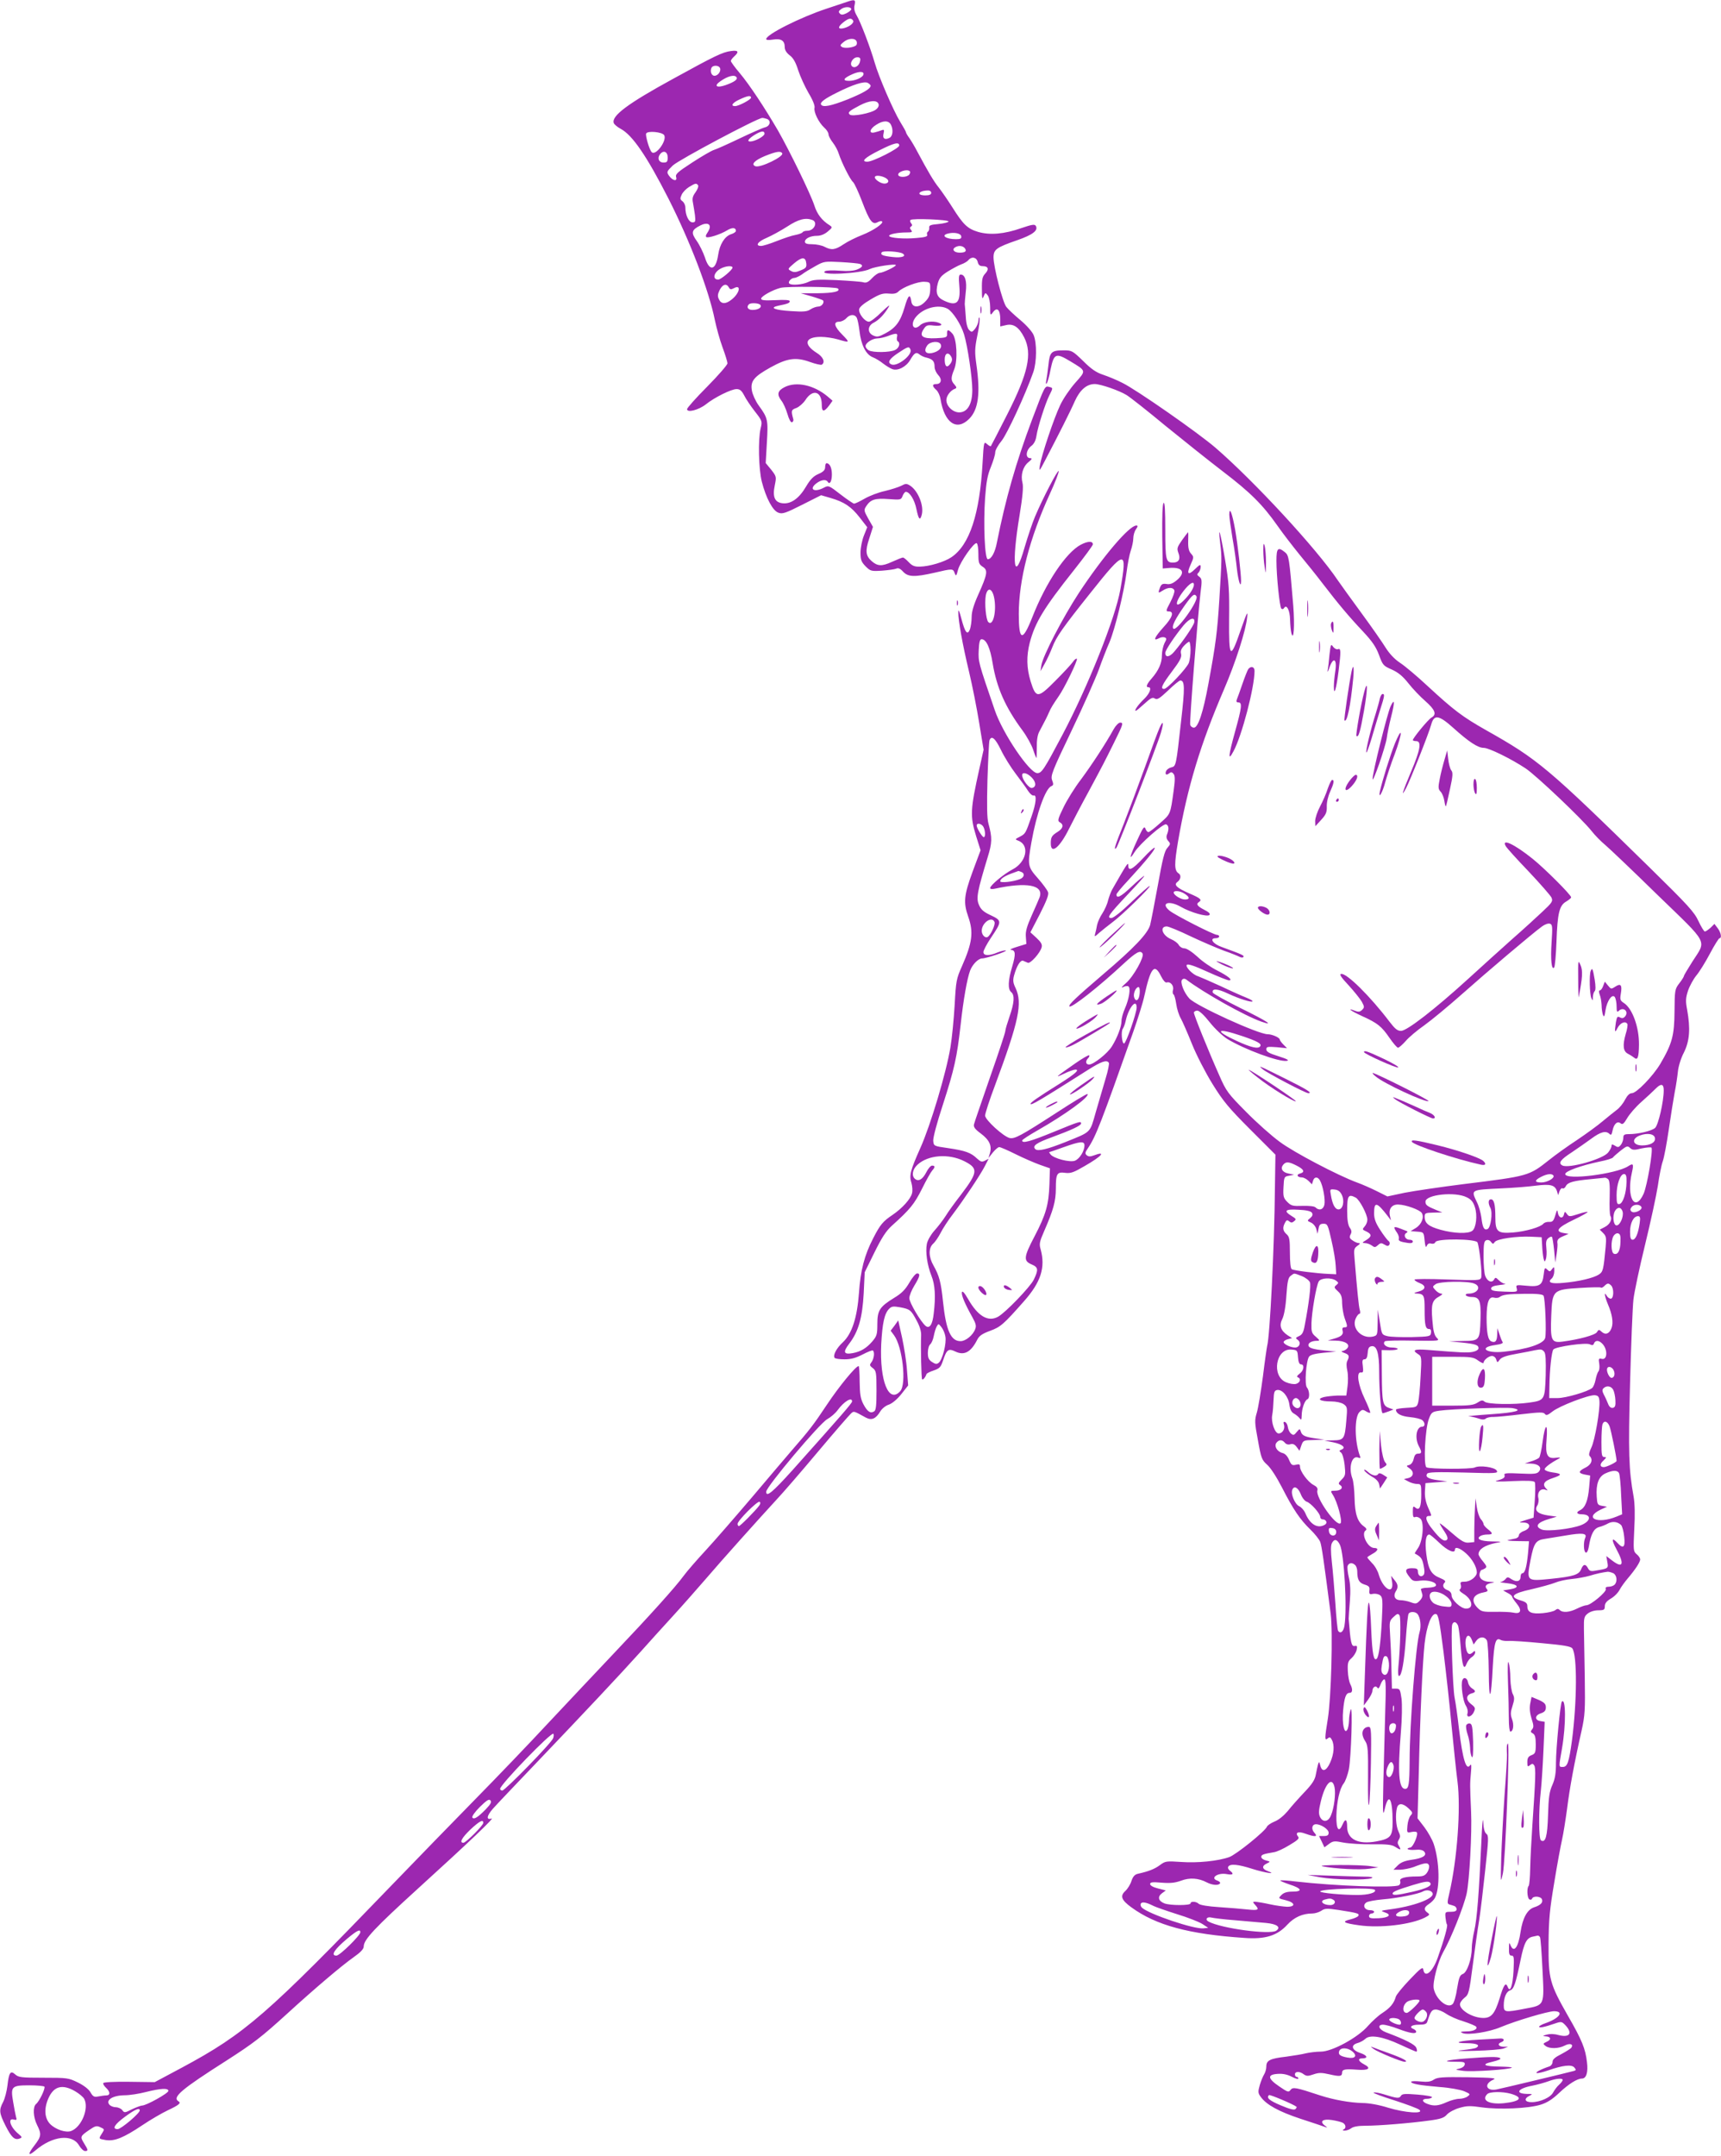 <?xml version="1.0" standalone="no"?>
<!DOCTYPE svg PUBLIC "-//W3C//DTD SVG 20010904//EN"
 "http://www.w3.org/TR/2001/REC-SVG-20010904/DTD/svg10.dtd">
<svg version="1.0" xmlns="http://www.w3.org/2000/svg"
 width="1022pt" height="1280pt" viewBox="0 0 1022 1280"
 preserveAspectRatio="xMidYMid meet">
<g transform="translate(0,1280) scale(0.1,-0.1)"
fill="#9c27b0" stroke="none">
<path d="M5030 12789 c-14 -5 -68 -23 -120 -40 -158 -52 -360 -154 -360 -181
0 -6 16 -7 40 -3 48 8 70 -6 70 -44 0 -18 10 -34 29 -49 21 -15 36 -41 51 -89
12 -37 40 -98 62 -136 25 -41 38 -75 35 -87 -6 -24 24 -87 58 -118 14 -12 25
-30 25 -39 0 -9 11 -31 26 -50 14 -18 30 -48 35 -66 17 -52 68 -154 84 -167 8
-6 33 -60 55 -118 44 -116 61 -138 92 -121 11 6 23 8 26 4 11 -11 -52 -54
-118 -80 -36 -14 -85 -38 -110 -55 -51 -34 -72 -37 -114 -15 -15 8 -48 15 -72
15 -32 0 -44 4 -44 15 0 19 32 35 72 35 21 0 44 9 63 25 29 24 29 26 11 38
-45 28 -74 66 -90 117 -22 68 -147 324 -216 445 -77 132 -169 272 -228 342
-29 34 -52 66 -52 71 0 5 9 17 20 27 31 28 24 38 -19 32 -49 -6 -95 -28 -344
-165 -271 -148 -368 -221 -352 -263 3 -8 21 -23 41 -34 70 -37 156 -164 284
-415 129 -255 240 -545 275 -720 10 -47 30 -120 46 -163 16 -43 29 -86 29 -94
0 -9 -54 -71 -120 -138 -66 -66 -120 -127 -120 -134 0 -23 69 -5 111 28 51 41
151 91 183 91 20 0 30 -9 45 -37 10 -21 39 -64 64 -96 44 -56 44 -59 34 -100
-16 -66 -12 -243 7 -317 25 -97 65 -173 99 -184 23 -9 43 -2 140 47 l113 57
55 -16 c83 -24 124 -52 174 -116 l45 -58 -20 -50 c-11 -28 -20 -73 -20 -101 0
-43 5 -55 30 -81 29 -29 34 -30 98 -26 37 3 75 8 84 12 12 6 25 0 41 -18 30
-32 68 -33 187 -6 107 25 109 25 119 -2 8 -21 10 -19 20 19 13 48 97 167 111
158 6 -3 10 -32 10 -64 0 -52 3 -61 26 -76 32 -20 28 -43 -27 -166 -27 -60
-39 -101 -39 -132 0 -25 -5 -58 -10 -73 -15 -38 -29 -20 -51 63 -13 49 -18 59
-18 37 -1 -45 24 -187 64 -354 19 -80 46 -216 60 -303 l26 -158 -25 -112 c-54
-244 -56 -281 -20 -399 l27 -86 -47 -126 c-52 -142 -56 -184 -26 -269 32 -91
24 -154 -37 -292 -34 -76 -36 -88 -44 -233 -5 -84 -16 -197 -25 -250 -25 -151
-118 -462 -178 -596 -61 -137 -68 -164 -53 -211 5 -18 7 -45 3 -59 -8 -34 -59
-90 -115 -128 -58 -39 -74 -58 -115 -138 -53 -102 -76 -192 -85 -325 -11 -148
-41 -242 -96 -294 -38 -35 -59 -76 -49 -92 3 -5 29 -9 59 -9 39 0 67 8 108 29
31 16 58 27 61 23 11 -10 6 -48 -8 -68 -13 -17 -13 -21 7 -36 20 -16 22 -25
22 -133 0 -89 -3 -118 -14 -124 -22 -14 -40 -2 -64 43 -17 33 -21 59 -22 133
0 51 -3 93 -6 93 -17 0 -115 -119 -189 -230 -79 -119 -103 -150 -210 -273 -25
-29 -129 -151 -231 -272 -103 -121 -229 -266 -280 -321 -52 -56 -110 -123
-129 -149 -48 -66 -203 -238 -415 -461 -99 -104 -274 -291 -390 -414 -115
-124 -311 -328 -436 -455 -124 -126 -347 -356 -495 -509 -740 -768 -868 -879
-1242 -1080 l-163 -87 -152 2 c-90 1 -152 -2 -154 -8 -2 -5 6 -18 17 -28 25
-23 26 -45 1 -45 -10 0 -31 -3 -47 -6 -25 -5 -32 -1 -47 25 -10 18 -40 41 -75
58 -55 27 -63 28 -203 28 -132 0 -149 2 -169 20 -28 25 -37 11 -46 -68 -4 -32
-15 -75 -25 -95 -26 -49 -24 -66 14 -142 35 -69 54 -87 83 -76 17 6 16 9 -8
29 -47 39 -64 94 -27 84 18 -5 20 -2 14 16 -3 12 -11 52 -17 89 -16 92 -9 98
98 98 45 0 85 -4 88 -8 6 -11 -30 -87 -50 -103 -20 -17 -17 -78 6 -124 27 -54
26 -68 -15 -121 -42 -54 -39 -68 6 -30 101 86 217 99 258 30 11 -19 27 -34 36
-34 20 0 19 6 -6 46 -24 39 -23 42 31 79 35 24 44 27 66 16 25 -11 25 -12 10
-36 -21 -33 -22 -32 22 -40 52 -8 105 13 217 88 49 33 118 73 152 89 66 31 80
43 63 53 -39 24 15 70 285 242 162 104 207 139 360 278 164 150 326 287 393
334 44 31 62 50 62 66 0 40 66 110 322 343 306 278 459 424 437 416 -33 -11
-29 16 8 58 21 24 144 153 273 288 274 287 479 505 605 645 49 55 135 150 190
210 56 61 143 160 195 220 94 110 311 352 425 476 34 36 143 162 242 280 99
118 188 220 197 228 17 15 15 15 88 -25 34 -18 59 -7 85 36 10 17 32 35 51 41
20 7 49 31 74 62 l41 52 -7 90 c-3 50 -17 136 -29 193 l-23 103 -22 -31 -23
-30 20 -27 c51 -69 75 -290 37 -332 -68 -76 -123 60 -113 279 7 126 19 182 47
210 15 15 25 16 65 9 59 -11 65 -16 99 -80 18 -33 27 -63 26 -87 -3 -72 1
-256 6 -261 5 -5 20 13 26 32 2 4 21 14 43 21 35 12 42 20 55 59 22 66 32 73
74 53 52 -25 92 -3 129 70 12 24 30 36 76 53 63 23 80 38 202 176 100 113 128
200 99 307 -10 33 -7 46 21 110 54 124 69 177 69 252 0 89 7 100 56 93 33 -4
51 3 116 41 103 59 129 91 52 62 -19 -7 -30 -7 -40 1 -12 10 -11 17 7 43 47
70 77 148 269 691 27 77 57 172 65 210 38 173 61 199 100 119 12 -24 25 -39
33 -37 21 8 44 -18 38 -43 -4 -13 -2 -25 3 -28 5 -3 12 -29 16 -57 4 -29 16
-66 27 -85 10 -18 40 -86 66 -151 27 -67 80 -170 122 -238 63 -102 97 -143
224 -270 l150 -150 -3 -195 c-3 -353 -30 -884 -46 -940 -2 -8 -14 -89 -25
-180 -12 -91 -28 -187 -36 -215 -14 -46 -14 -59 6 -165 19 -107 23 -117 54
-145 21 -18 57 -74 89 -136 67 -131 107 -190 169 -250 26 -25 52 -58 58 -73 9
-25 21 -109 62 -426 14 -109 3 -503 -17 -625 -19 -117 -19 -131 -1 -116 12 10
17 8 25 -8 17 -31 13 -84 -10 -135 -23 -52 -49 -59 -59 -16 -6 23 -7 23 -13 5
-3 -11 -9 -38 -13 -60 -5 -30 -21 -56 -68 -105 -34 -36 -79 -86 -99 -112 -23
-27 -54 -53 -78 -62 -22 -9 -42 -23 -45 -30 -10 -27 -184 -167 -224 -181 -67
-24 -190 -36 -286 -29 -88 6 -94 5 -125 -18 -32 -24 -68 -38 -131 -52 -19 -4
-30 -16 -39 -43 -6 -20 -23 -47 -36 -59 -33 -30 -24 -54 35 -97 146 -107 342
-160 672 -182 124 -9 195 13 255 79 41 44 90 66 148 66 15 0 39 7 53 16 22 15
34 15 102 5 116 -18 124 -21 119 -34 -2 -6 -23 -16 -48 -22 -54 -13 -42 -22
52 -35 124 -18 309 4 391 46 29 15 30 18 15 29 -24 17 -21 32 8 51 14 9 30 25
36 36 31 58 28 216 -7 321 -9 26 -34 71 -56 100 l-40 52 7 260 c8 348 23 668
35 778 12 105 41 180 67 175 14 -2 21 -37 45 -223 15 -121 37 -319 48 -440 12
-121 27 -269 35 -330 21 -160 -2 -468 -49 -668 -12 -50 -12 -59 0 -63 8 -2 21
-6 29 -9 8 -2 15 -11 15 -20 0 -10 -10 -15 -35 -15 -33 0 -34 -1 -31 -34 2
-18 5 -37 9 -42 5 -9 -16 -86 -55 -196 -30 -86 -78 -125 -86 -70 -3 17 -16 7
-80 -60 -42 -44 -80 -90 -83 -102 -11 -39 -33 -66 -79 -96 -25 -16 -63 -51
-86 -77 -59 -69 -213 -153 -280 -153 -27 0 -67 -5 -89 -10 -22 -6 -75 -14
-117 -20 -96 -11 -118 -22 -118 -58 0 -15 -6 -36 -13 -47 -7 -11 -19 -40 -26
-64 -11 -39 -11 -47 6 -70 34 -47 108 -87 234 -129 68 -22 133 -44 144 -48 19
-7 20 -6 1 8 -31 24 -11 40 42 32 26 -4 55 -11 65 -16 20 -10 23 -34 4 -41 -6
-3 -3 -6 8 -6 11 0 29 6 39 14 13 10 43 15 85 15 79 0 264 15 380 31 67 9 87
16 104 36 12 13 45 31 74 39 44 13 65 13 134 3 101 -14 274 -7 348 16 39 12
70 32 110 70 56 53 107 85 135 85 26 0 38 37 30 98 -9 79 -30 131 -112 273
-110 193 -117 220 -116 429 1 147 7 205 34 365 17 105 38 218 46 253 8 35 21
118 30 184 15 121 43 273 86 463 20 91 22 120 19 315 -2 118 -4 248 -5 288 -1
66 1 76 23 93 14 11 39 19 62 19 34 0 39 3 39 24 0 17 10 30 35 45 20 11 44
35 53 53 9 17 31 47 48 67 45 53 74 97 74 113 0 7 -9 22 -21 31 -20 17 -20 24
-14 150 5 83 3 154 -4 192 -29 160 -32 261 -21 675 6 228 15 451 20 495 5 44
36 190 69 325 33 135 67 293 76 350 8 58 21 123 29 145 8 22 24 108 36 190 12
83 28 182 35 220 8 39 16 94 19 123 3 31 18 80 36 114 34 69 39 141 19 253
-10 52 -9 69 5 113 10 29 32 69 49 90 18 21 54 79 81 130 27 51 53 92 57 92
15 0 9 34 -11 60 l-19 25 -23 -23 c-14 -12 -28 -22 -34 -22 -5 0 -22 28 -38
62 -25 54 -62 94 -285 313 -612 600 -667 646 -976 820 -141 80 -191 118 -345
260 -63 59 -138 122 -166 140 -33 22 -62 53 -85 89 -19 31 -83 123 -144 206
-60 82 -123 169 -140 194 -126 188 -497 589 -726 787 -103 89 -470 345 -554
386 -33 17 -84 38 -114 48 -40 13 -70 33 -118 81 -63 61 -68 64 -115 64 -75 0
-84 -9 -92 -87 -4 -37 -10 -79 -13 -93 -3 -14 -2 -22 2 -17 5 4 16 42 24 85
20 94 31 99 117 47 96 -58 95 -54 30 -127 -31 -35 -72 -94 -90 -133 -37 -77
-111 -297 -121 -360 -5 -37 -3 -34 33 35 78 149 148 287 175 349 30 66 70 101
118 101 35 0 147 -39 190 -66 21 -13 124 -94 230 -182 107 -87 260 -209 341
-271 164 -125 236 -197 324 -322 32 -46 91 -122 129 -169 39 -47 102 -125 140
-175 93 -121 155 -195 240 -285 54 -58 76 -90 94 -138 22 -61 26 -65 76 -87
38 -17 65 -39 99 -82 25 -32 71 -80 101 -106 58 -51 68 -79 36 -97 -19 -10
-111 -122 -111 -134 0 -3 9 -6 20 -6 33 0 25 -51 -30 -180 -51 -121 -64 -163
-30 -99 26 50 135 325 149 377 17 62 45 58 132 -20 92 -83 146 -118 180 -118
31 0 163 -65 249 -122 63 -42 335 -300 391 -371 21 -27 58 -64 81 -83 24 -20
164 -153 311 -297 309 -299 291 -265 207 -396 -27 -43 -50 -81 -50 -85 0 -4
-12 -24 -27 -43 -27 -35 -28 -41 -29 -167 -1 -144 -14 -192 -85 -313 -44 -73
-141 -173 -168 -173 -14 0 -27 -13 -41 -39 -11 -22 -33 -49 -50 -61 -16 -12
-53 -42 -82 -66 -29 -25 -98 -75 -153 -112 -55 -36 -129 -89 -165 -118 -121
-96 -122 -96 -510 -144 -135 -17 -291 -40 -348 -51 l-103 -22 -62 31 c-34 17
-88 41 -119 52 -112 41 -375 179 -458 241 -47 34 -137 114 -200 178 -108 109
-118 122 -159 216 -68 153 -151 359 -151 373 0 6 9 12 20 12 12 0 40 -26 74
-69 30 -38 77 -82 104 -99 102 -62 307 -138 354 -130 16 3 2 11 -49 27 -55 17
-73 27 -73 41 0 16 7 17 62 13 l61 -6 -21 21 c-12 12 -22 26 -22 30 0 12 -46
32 -72 32 -56 0 -424 168 -465 212 -32 34 -57 98 -43 112 7 7 15 7 24 1 104
-79 349 -216 446 -250 83 -29 34 3 -123 80 -89 44 -163 86 -165 92 -7 26 28
24 89 -5 68 -32 140 -54 147 -47 3 3 -12 12 -34 21 -21 8 -91 39 -154 69 -63
29 -124 55 -135 59 -32 9 -78 57 -67 68 7 7 48 -7 122 -41 62 -28 119 -51 128
-51 26 0 -4 25 -71 59 -34 17 -87 53 -116 81 -32 29 -64 50 -78 50 -12 0 -27
9 -33 20 -6 11 -26 26 -45 34 -53 22 -71 76 -26 76 10 0 74 -26 142 -59 68
-32 157 -70 197 -85 41 -14 82 -31 92 -36 11 -6 21 -6 24 -1 6 9 -9 15 -129
59 -52 18 -75 52 -36 52 12 0 21 5 21 10 0 6 -6 10 -13 10 -20 0 -247 116
-281 143 -57 46 -4 64 67 23 57 -33 156 -61 169 -48 7 7 -3 17 -31 31 -41 21
-50 34 -31 46 20 13 8 23 -55 50 -78 34 -97 52 -72 70 19 14 23 40 6 50 -26
17 -26 55 -3 191 56 323 133 577 273 902 68 158 130 350 137 427 5 42 -1 30
-38 -75 -62 -180 -71 -172 -69 67 2 167 -1 213 -24 350 -28 166 -43 217 -29
98 10 -81 10 -89 -5 -335 -12 -189 -21 -263 -65 -500 -31 -169 -61 -260 -86
-260 -10 0 -20 8 -22 18 -5 18 44 634 61 781 10 75 9 85 -7 97 -14 10 -15 15
-4 25 6 7 12 22 12 33 0 17 -4 16 -34 -13 -41 -40 -51 -29 -25 28 19 42 19 45
2 64 -13 14 -18 34 -17 73 1 30 1 54 -1 54 -1 0 -17 -21 -35 -46 -30 -43 -32
-50 -22 -77 14 -36 2 -57 -32 -57 -42 0 -46 15 -46 194 0 116 -3 167 -10 160
-7 -7 -9 -80 -8 -200 l3 -189 37 3 c81 7 102 -26 46 -73 -23 -19 -40 -26 -61
-22 -23 3 -30 -1 -38 -20 -13 -35 -12 -37 16 -19 30 20 61 21 69 1 3 -8 -8
-39 -24 -70 -27 -51 -28 -55 -9 -55 33 0 22 -36 -31 -93 -53 -59 -66 -86 -29
-67 11 7 27 9 35 6 13 -5 13 -10 -1 -35 -8 -17 -15 -48 -15 -71 0 -46 -19 -90
-61 -138 -30 -34 -36 -52 -19 -52 22 0 8 -37 -25 -69 -34 -32 -62 -71 -50 -71
3 0 26 19 51 42 37 34 49 40 62 31 14 -9 28 0 79 48 34 33 66 59 72 59 27 0
28 -41 5 -240 -30 -271 -30 -269 -59 -276 -13 -3 -26 -13 -30 -21 -8 -21 1
-28 18 -14 11 9 17 8 26 -3 9 -11 10 -34 1 -98 -20 -145 -18 -139 -81 -195
-32 -29 -63 -53 -69 -53 -6 0 -14 9 -18 21 -7 17 -15 5 -50 -72 -44 -95 -50
-125 -14 -67 31 49 170 171 187 164 16 -6 18 -29 5 -61 -5 -13 -3 -26 8 -38
14 -16 13 -19 -5 -40 -17 -17 -29 -66 -57 -222 -20 -110 -41 -217 -46 -237
-15 -51 -94 -135 -280 -293 -160 -137 -207 -181 -199 -190 12 -11 175 117 323
255 74 68 98 81 111 59 12 -19 -54 -137 -98 -175 -23 -20 -32 -31 -19 -25 12
7 27 9 33 5 15 -9 4 -75 -21 -132 -11 -25 -20 -57 -20 -73 0 -34 -25 -100 -57
-151 -26 -42 -108 -107 -135 -108 -21 0 -24 20 -6 38 6 6 9 14 6 17 -3 3 -41
-19 -84 -49 -116 -81 -125 -89 -67 -61 29 14 60 25 69 25 27 0 1 -24 -89 -81
-136 -85 -177 -114 -177 -122 0 -13 55 20 339 200 82 52 114 63 126 43 3 -5
-5 -47 -19 -92 -13 -46 -40 -135 -58 -198 -37 -130 -25 -117 -183 -181 -106
-42 -162 -56 -177 -41 -19 19 6 37 100 71 117 43 172 69 172 81 0 16 -9 13
-163 -50 -139 -57 -187 -70 -187 -51 0 5 42 32 93 61 163 93 310 200 295 215
-3 3 -86 -47 -184 -111 -213 -138 -249 -157 -279 -150 -38 10 -145 108 -145
133 0 12 26 93 59 180 142 382 164 487 122 577 -15 31 -17 46 -9 75 16 58 38
93 54 87 8 -3 20 -9 28 -12 15 -6 74 59 82 93 4 16 -4 30 -31 55 l-36 33 56
108 c40 79 54 115 49 130 -4 12 -31 49 -60 82 -61 69 -63 78 -39 214 30 170
83 321 119 334 12 5 13 11 4 35 -10 26 -1 51 115 293 70 146 142 309 162 363
19 54 48 128 64 164 33 80 85 292 101 414 6 48 17 106 25 129 8 23 15 56 15
73 0 17 7 42 16 54 12 17 12 22 2 22 -42 0 -197 -182 -341 -400 -96 -147 -214
-374 -223 -430 l-5 -35 25 45 c14 25 34 68 45 97 25 64 59 113 229 326 204
257 218 258 175 17 -29 -168 -193 -578 -345 -865 -108 -204 -122 -225 -148
-225 -46 0 -206 236 -253 375 -97 283 -98 286 -95 354 2 48 7 66 17 66 28 0
51 -50 66 -144 24 -144 75 -260 178 -399 25 -34 53 -85 62 -112 9 -28 18 -50
20 -50 1 0 2 28 2 63 -1 39 4 73 14 92 40 75 48 92 58 115 12 28 26 50 57 95
35 49 116 217 109 224 -4 3 -15 -5 -24 -19 -9 -13 -56 -64 -104 -112 -104
-105 -115 -105 -147 -2 -24 79 -25 149 -5 228 32 121 82 204 264 433 61 77
111 145 111 151 0 21 -30 20 -72 -2 -87 -46 -207 -224 -288 -431 -58 -147 -80
-141 -80 20 0 202 64 450 185 714 31 67 54 128 52 134 -4 13 -96 -164 -141
-271 -15 -35 -42 -116 -61 -180 -62 -219 -80 -109 -30 191 18 111 23 167 17
190 -12 46 2 96 35 123 22 18 24 23 11 24 -31 0 -26 48 7 73 15 11 26 32 30
60 8 53 52 190 76 239 23 46 23 45 -1 51 -25 7 -25 7 -101 -194 -97 -258 -157
-470 -209 -730 -11 -59 -33 -99 -54 -99 -18 0 -27 207 -16 365 7 93 14 134 34
182 14 35 26 73 26 87 0 13 17 44 38 69 33 41 141 274 188 407 21 60 22 175 2
221 -9 21 -43 59 -79 89 -35 29 -72 64 -83 78 -22 28 -76 237 -76 294 0 47 17
59 141 102 92 32 126 58 110 85 -7 11 -23 8 -85 -13 -102 -36 -187 -43 -257
-23 -63 19 -88 42 -154 147 -26 41 -62 93 -79 115 -31 38 -66 98 -127 212 -15
29 -37 66 -48 82 -12 16 -21 32 -21 36 0 4 -16 32 -35 63 -40 66 -128 269
-151 351 -25 87 -84 242 -106 278 -14 24 -18 42 -13 63 7 32 1 35 -45 19z m25
-44 c0 -5 -13 -16 -29 -24 -21 -10 -31 -10 -39 -1 -9 9 -7 15 8 26 21 16 60
15 60 -1z m11 -67 c8 -13 -20 -36 -54 -45 -36 -9 -39 6 -7 32 33 27 50 31 61
13z m21 -124 c3 -8 2 -19 -3 -23 -15 -14 -69 -20 -84 -10 -13 8 -11 13 9 29
28 24 69 26 78 4z m21 -115 c-4 -29 -33 -48 -49 -32 -16 16 6 53 32 53 15 0
20 -5 17 -21z m-832 -44 c7 -18 -13 -45 -33 -45 -17 0 -27 24 -19 45 7 20 45
19 52 0z m851 -39 c-6 -17 -49 -36 -85 -36 -42 0 -34 16 21 40 41 18 71 17 64
-4z m-753 -15 c8 -13 -14 -28 -64 -46 -54 -19 -73 -6 -33 22 45 32 86 42 97
24z m796 -50 c0 -18 -41 -42 -136 -81 -99 -39 -147 -49 -158 -31 -8 13 21 35
94 71 95 48 162 69 183 58 9 -5 17 -12 17 -17z m-710 -71 c0 -11 -73 -50 -95
-50 -29 0 -15 21 28 40 47 22 67 25 67 10z m757 -37 c4 -10 -2 -23 -15 -33
-27 -22 -142 -44 -156 -30 -13 13 -4 21 59 54 57 30 103 34 112 9z m-663 -89
c27 -10 19 -43 -11 -50 -16 -4 -84 -34 -153 -67 -69 -33 -136 -63 -150 -67
-14 -4 -71 -37 -128 -74 -88 -57 -102 -70 -97 -87 9 -29 -22 -22 -43 9 -14 21
-13 24 24 60 37 34 501 281 531 282 6 0 18 -3 27 -6z m736 -33 c16 -30 12 -69
-7 -79 -28 -15 -44 -4 -36 25 5 22 3 25 -11 20 -10 -4 -29 -10 -42 -13 -36 -9
-31 20 9 45 40 26 73 27 87 2z m-1346 -63 c19 -31 -50 -126 -74 -101 -14 14
-38 97 -33 110 7 18 94 10 107 -9z m596 8 c0 -15 -57 -46 -85 -46 -22 0 -10
17 29 41 37 22 56 24 56 5z m800 -70 c0 -17 -156 -96 -189 -96 -41 0 -16 24
70 67 89 45 119 52 119 29z m-1375 -71 c0 -25 -4 -30 -25 -30 -28 0 -39 27
-19 51 20 24 44 13 44 -21z m680 25 c12 -19 -130 -88 -159 -77 -28 11 -5 35
57 61 68 27 93 31 102 16z m758 -107 c4 -3 2 -12 -4 -20 -13 -15 -55 -18 -64
-4 -11 19 52 41 68 24z m-136 -45 c16 -13 7 -28 -15 -28 -24 0 -64 29 -56 41
7 12 52 3 71 -13z m-1121 -39 c3 -6 -4 -24 -16 -41 -17 -23 -20 -37 -15 -61 3
-18 9 -51 12 -74 4 -38 3 -43 -15 -43 -22 0 -42 43 -42 88 0 14 -8 30 -17 37
-15 11 -15 17 -5 39 6 14 26 35 44 46 38 23 44 24 54 9z m1384 -44 c0 -10 -11
-15 -35 -15 -54 0 -43 27 13 29 13 1 22 -5 22 -14z m-706 -161 c35 -13 11 -64
-30 -64 -13 0 -25 -4 -28 -9 -3 -5 -22 -12 -43 -16 -20 -3 -69 -20 -110 -36
-40 -16 -82 -29 -93 -29 -38 0 -20 26 33 48 28 12 83 42 122 67 67 44 109 54
149 39z m809 -9 c-2 -5 -29 -12 -60 -15 -47 -4 -57 -8 -55 -22 1 -9 -2 -19 -7
-23 -6 -3 -8 -12 -5 -19 4 -10 -13 -15 -64 -19 -73 -7 -162 0 -162 13 0 10 52
20 102 20 34 0 38 2 29 14 -9 10 -9 16 -1 21 8 5 8 11 1 19 -6 7 -8 16 -4 20
11 11 228 2 226 -9z m-1420 -43 c-3 -9 -11 -23 -16 -30 -5 -7 -7 -15 -3 -19 8
-9 84 15 123 39 31 19 53 18 53 -3 0 -6 -13 -15 -30 -20 -37 -13 -66 -60 -75
-121 -14 -95 -52 -103 -79 -16 -10 29 -31 73 -48 97 -36 50 -32 66 22 93 37
19 63 9 53 -20z m1495 -44 c3 -14 -4 -18 -31 -18 -59 0 -91 22 -49 33 36 10
77 2 80 -15z m21 -71 c14 -18 4 -27 -30 -27 -32 0 -48 18 -28 31 20 13 45 11
58 -4z m-369 -32 c26 -16 -5 -27 -58 -21 -62 7 -75 13 -66 28 7 11 104 5 124
-7z m-572 -58 c3 -23 -2 -30 -33 -42 -28 -12 -40 -13 -57 -4 -22 12 -21 12 17
45 47 40 69 40 73 1z m1018 8 c4 -18 13 -25 29 -25 34 0 40 -18 16 -44 -17
-18 -21 -34 -20 -92 0 -56 2 -64 10 -44 10 24 11 24 25 6 8 -11 14 -43 14 -70
0 -51 1 -51 18 -28 24 31 42 12 42 -44 l0 -42 35 8 c43 10 76 -12 107 -73 49
-97 24 -212 -100 -456 -52 -102 -96 -188 -98 -190 -2 -2 -12 3 -23 13 -18 16
-19 13 -26 -111 -17 -305 -77 -488 -185 -561 -41 -28 -131 -55 -187 -56 -33
-1 -46 5 -67 27 -14 15 -29 27 -34 27 -5 0 -35 -12 -66 -26 -59 -27 -85 -26
-120 5 -35 31 -39 60 -14 134 l22 69 -28 49 c-26 47 -27 51 -12 74 26 40 53
48 133 42 71 -5 74 -5 83 19 5 13 14 24 19 24 23 0 52 -47 63 -102 13 -63 22
-72 32 -33 13 53 -21 139 -68 171 -22 14 -28 14 -54 0 -16 -8 -59 -22 -97 -31
-38 -8 -92 -29 -120 -45 -29 -17 -57 -30 -63 -30 -5 0 -42 25 -81 55 -68 53
-71 54 -98 40 -56 -30 -91 -11 -47 24 29 23 59 27 69 11 12 -20 25 2 25 44 0
39 -13 66 -32 66 -4 0 -8 -10 -8 -23 0 -17 -10 -28 -40 -41 -30 -13 -48 -32
-73 -74 -41 -70 -88 -104 -137 -100 -49 4 -64 37 -49 107 10 50 10 52 -21 92
l-33 40 7 122 c8 134 6 145 -48 219 -19 26 -37 66 -41 89 -10 56 12 83 111
138 99 55 151 62 234 32 33 -12 65 -19 70 -16 22 14 9 46 -30 70 -81 51 -70
95 24 95 29 0 75 -7 102 -15 71 -21 73 -20 26 28 -48 48 -55 77 -19 77 13 0
32 9 42 20 22 25 51 26 63 3 5 -10 12 -45 16 -78 9 -82 38 -140 79 -156 18 -7
45 -24 61 -37 17 -13 41 -28 54 -33 33 -13 83 13 107 54 24 42 36 49 55 33 8
-7 28 -17 45 -20 34 -9 45 -21 45 -55 0 -14 10 -35 21 -47 25 -26 19 -54 -11
-54 -25 0 -26 -12 0 -35 11 -10 22 -34 25 -54 23 -142 96 -192 170 -118 55 55
68 151 43 324 -10 72 -10 94 6 172 10 49 16 95 13 103 -3 7 -6 1 -6 -13 -1
-15 -10 -37 -20 -50 -18 -22 -21 -23 -36 -8 -10 10 -18 39 -20 80 -3 35 -5 69
-6 74 0 6 2 37 6 71 8 64 -4 104 -30 104 -11 0 -13 -14 -8 -70 8 -99 -16 -121
-93 -84 -40 19 -50 46 -35 102 9 32 21 46 59 70 26 16 61 35 79 42 18 6 38 18
44 26 19 23 48 17 55 -11z m-699 -12 c21 -8 15 -20 -17 -33 -20 -8 -56 -11
-104 -7 -40 3 -79 2 -86 -3 -44 -27 212 -15 266 13 29 14 154 33 154 23 0 -9
-78 -46 -96 -46 -9 0 -29 -14 -45 -31 -22 -24 -35 -30 -52 -25 -12 4 -83 9
-158 13 -115 5 -141 3 -169 -11 -33 -16 -101 -22 -113 -9 -10 9 12 33 30 33 8
0 28 9 44 20 15 12 52 34 81 50 51 29 56 29 152 24 55 -3 105 -8 113 -11z
m-757 -22 c0 -13 -69 -71 -85 -71 -36 0 -27 43 14 65 29 16 71 20 71 6z m1174
-129 c-1 -33 -7 -50 -30 -73 -36 -38 -77 -37 -82 1 -7 50 -19 39 -40 -34 -25
-86 -53 -123 -116 -156 -38 -20 -48 -22 -70 -12 -36 16 -35 57 2 76 31 16 61
47 88 91 12 20 0 11 -40 -27 -32 -32 -66 -58 -76 -58 -24 0 -62 48 -58 74 2
13 27 34 68 58 54 32 72 38 107 35 28 -3 46 0 57 11 26 27 119 62 156 59 34
-2 35 -3 34 -45z m-1196 12 c7 -13 13 -14 30 -5 46 25 35 -30 -14 -68 -35 -28
-62 -27 -75 3 -9 18 -7 30 5 55 18 34 40 40 54 15z m648 -7 c17 -17 -25 -27
-121 -28 l-100 0 63 -18 c34 -10 65 -21 69 -24 11 -12 -7 -37 -27 -37 -11 0
-32 -7 -46 -16 -20 -14 -41 -16 -116 -11 -98 6 -132 20 -76 32 56 11 68 16 68
27 0 7 -29 9 -85 6 -65 -3 -85 -1 -85 9 0 14 68 52 115 64 39 10 331 7 341 -4z
m-460 -98 c9 -15 -14 -29 -48 -29 -26 0 -37 17 -21 33 11 11 61 8 69 -4z
m1111 -22 c31 -17 80 -93 98 -152 21 -68 49 -257 49 -330 0 -80 -26 -129 -72
-133 -39 -4 -82 34 -82 73 0 25 25 58 51 67 11 4 11 9 -3 25 -22 24 -22 40 -2
89 23 54 16 184 -10 213 -24 27 -33 27 -32 -1 1 -21 -4 -23 -65 -26 -81 -4
-102 12 -74 54 15 23 22 26 61 21 43 -4 59 5 28 17 -34 13 -88 6 -110 -15 -39
-37 -61 4 -26 48 44 55 136 79 189 50z m-300 -167 c-3 -11 -1 -23 4 -26 18
-11 8 -41 -16 -52 -32 -15 -130 -16 -156 -2 -10 6 -19 17 -19 25 0 19 39 45
70 46 14 0 41 6 60 13 52 20 63 19 57 -4z m260 -46 c8 -21 -15 -42 -53 -50
-38 -7 -50 13 -28 45 18 25 72 29 81 5z m-180 -30 c12 -31 -77 -101 -112 -88
-28 11 -15 33 38 68 60 40 66 41 74 20z m242 -42 c7 -14 6 -25 -5 -41 -20 -28
-34 -18 -34 25 0 38 22 47 39 16z m1441 -1353 c0 -18 -21 -53 -53 -86 -59 -63
-66 -26 -9 48 35 45 62 62 62 38z m-1187 -74 c17 -79 -5 -177 -34 -148 -14 14
-23 112 -15 158 10 50 37 44 49 -10z m1202 5 c16 -25 -118 -211 -137 -192 -12
12 10 56 69 140 45 62 56 71 68 52z m-13 -155 c-4 -20 -67 -113 -119 -174 -28
-33 -53 -36 -53 -7 0 16 57 101 109 164 37 44 69 52 63 17z m-22 -164 c0 -27
-5 -62 -10 -76 -13 -33 -128 -155 -147 -155 -24 0 -13 24 47 104 47 62 58 84
54 103 -5 17 0 31 17 49 12 13 26 24 31 24 4 0 8 -22 8 -49z m-1126 -593 c19
-40 59 -104 88 -142 29 -38 62 -83 73 -101 11 -17 26 -30 33 -28 20 7 15 -46
-12 -123 -36 -103 -36 -103 -69 -121 -30 -15 -31 -16 -10 -24 69 -26 49 -127
-33 -170 -51 -26 -134 -95 -134 -111 0 -6 11 -8 28 -4 189 41 291 22 266 -50
-4 -10 -24 -58 -46 -106 -30 -67 -39 -98 -36 -130 l3 -42 -55 -17 c-30 -9 -47
-17 -37 -18 28 -2 30 -24 8 -99 -25 -82 -27 -135 -6 -152 22 -18 18 -65 -10
-145 -13 -38 -25 -77 -25 -86 0 -9 -41 -133 -91 -275 -49 -143 -93 -268 -95
-279 -4 -15 6 -29 40 -54 51 -38 67 -72 55 -116 l-9 -30 26 33 c14 17 31 32
38 32 7 0 51 -19 97 -42 46 -23 111 -51 144 -63 l60 -21 -3 -95 c-4 -120 -21
-180 -88 -308 -65 -124 -67 -146 -19 -167 41 -17 43 -31 14 -91 -20 -42 -168
-196 -212 -220 -59 -33 -120 3 -178 105 -22 38 -34 51 -37 40 -3 -18 17 -67
63 -149 20 -36 24 -51 16 -70 -13 -36 -57 -71 -86 -71 -58 -1 -87 62 -105 235
-12 116 -23 155 -56 213 -30 52 -31 104 -3 130 12 10 32 40 45 65 13 26 45 75
72 110 65 86 164 234 191 287 l22 43 -21 -11 c-19 -10 -26 -8 -49 13 -35 34
-69 46 -171 61 -84 12 -85 12 -88 43 -2 17 22 108 57 214 69 214 84 282 106
478 16 145 38 271 56 319 14 37 49 72 71 72 25 0 153 43 141 47 -6 2 -28 -3
-48 -11 -51 -22 -85 -21 -85 2 0 9 19 46 43 82 69 103 69 104 -7 140 -36 17
-52 32 -63 59 -17 39 -9 80 52 281 27 87 28 116 5 200 -9 32 -10 106 -6 262 4
120 9 224 12 233 12 31 34 13 68 -57z m182 -163 c28 -28 29 -58 2 -63 -17 -3
-58 50 -58 76 0 20 29 14 56 -13z m-286 -294 c12 -23 13 -61 2 -61 -9 0 -42
54 -42 69 0 18 29 12 40 -8z m224 -267 c24 -9 19 -33 -7 -43 -40 -16 -117 -24
-117 -13 0 14 23 30 66 46 21 8 40 15 41 15 1 1 8 -2 17 -5z m971 -130 c31
-20 32 -34 2 -34 -25 0 -67 26 -67 41 0 14 38 11 65 -7z m-1129 -168 c6 -15
-22 -76 -40 -88 -15 -10 -36 11 -36 36 0 48 61 90 76 52z m862 -423 c-3 -41
-23 -55 -33 -24 -7 22 10 61 26 61 6 0 9 -16 7 -37z m-18 -85 c-1 -34 -63
-213 -75 -213 -13 0 -19 73 -7 88 5 7 13 28 17 47 17 78 65 136 65 78z m624
-168 c92 -31 120 -46 110 -61 -11 -18 -54 -8 -137 30 -140 64 -124 82 27 31z
m2506 -322 c0 -68 -32 -206 -51 -224 -20 -18 -100 -37 -156 -37 -27 0 -33 -4
-33 -22 0 -12 -6 -30 -14 -41 -13 -16 -18 -17 -35 -6 -17 10 -21 10 -21 -2 0
-7 -9 -24 -20 -38 -30 -39 -234 -97 -272 -77 -26 14 -12 34 56 78 34 23 86 59
116 81 55 41 87 49 108 28 9 -9 13 -5 18 20 8 40 29 59 48 43 11 -9 19 -3 39
31 14 24 51 67 84 96 32 28 69 63 83 77 33 34 50 32 50 -7z m-52 -285 c4 -25
-28 -43 -76 -43 -57 0 -66 39 -14 59 46 17 87 9 90 -16z m-3388 -43 c0 -34
-29 -80 -57 -91 -30 -11 -124 13 -144 37 -6 8 -10 14 -8 14 2 0 40 13 84 29
101 36 125 38 125 11z m3308 -18 c29 6 55 8 59 5 11 -12 -25 -224 -46 -273
-52 -116 -104 -22 -70 125 12 52 8 57 -23 37 -72 -46 -373 -84 -373 -46 0 17
91 50 204 74 41 8 77 19 80 25 3 5 24 23 45 40 36 28 41 30 56 16 14 -13 25
-14 68 -3z m-4021 -76 c83 -42 81 -65 -19 -197 -36 -46 -78 -104 -93 -129 -16
-25 -46 -64 -67 -87 -21 -24 -40 -57 -44 -78 -9 -48 2 -125 27 -188 22 -54 26
-124 14 -224 -7 -67 -25 -94 -49 -74 -29 25 -96 138 -96 164 0 15 14 49 30 75
33 54 37 72 16 72 -8 0 -29 -25 -46 -55 -24 -41 -45 -63 -90 -90 -86 -53 -100
-74 -100 -156 0 -62 -3 -71 -31 -104 -35 -40 -68 -59 -114 -68 -55 -10 -61 5
-22 56 55 72 78 153 86 298 l6 126 57 116 c44 89 69 128 104 160 109 98 133
128 179 219 25 51 53 100 61 109 18 20 18 29 -1 29 -8 0 -23 -17 -34 -39 -22
-43 -46 -57 -67 -40 -22 18 -16 56 14 84 63 59 187 68 279 21z m1973 -26 c44
-22 51 -39 20 -47 -24 -6 -16 -23 11 -23 10 0 28 -9 40 -21 l20 -20 6 20 c7
26 29 27 42 2 18 -32 32 -113 26 -143 -7 -30 -32 -37 -53 -16 -7 7 -37 10 -76
9 -59 -2 -68 0 -91 23 -23 23 -26 33 -23 88 3 61 4 63 33 68 l30 6 -33 7 c-37
7 -50 30 -32 52 17 20 33 19 80 -5z m1525 -59 c9 -15 -37 -41 -72 -41 -42 0
-42 13 0 34 36 18 63 20 72 7z m434 -38 c-1 -65 -21 -127 -42 -131 -14 -3 -17
5 -17 53 0 64 22 125 44 125 12 0 16 -11 15 -47z m-111 18 c10 -6 13 -33 11
-107 -2 -54 0 -105 4 -112 13 -20 -2 -51 -34 -67 l-29 -15 21 -21 c17 -17 19
-28 14 -82 -13 -137 -15 -147 -41 -164 -31 -20 -118 -41 -210 -49 -73 -7 -97
2 -69 26 8 7 15 26 15 43 0 28 -1 29 -13 13 -12 -17 -15 -17 -29 -3 -14 14
-16 12 -21 -30 -7 -63 -24 -74 -103 -66 -61 6 -63 5 -57 -16 5 -21 3 -22 -73
-19 -62 2 -79 6 -79 18 0 11 15 17 50 21 28 3 42 7 33 7 -10 1 -27 11 -38 22
-17 17 -20 18 -28 3 -13 -22 -40 -10 -52 22 -6 15 -10 67 -10 116 0 74 3 91
16 96 10 4 22 0 28 -10 11 -13 13 -14 22 -1 11 19 130 36 216 32 l63 -3 3 -50
c1 -27 5 -61 8 -75 6 -23 7 -24 14 -5 4 11 6 40 3 65 -4 35 -1 49 11 59 9 8
19 11 22 8 3 -3 9 -39 13 -79 l7 -73 8 51 c4 27 6 54 5 60 -4 23 3 32 34 45
l32 14 -30 5 c-53 9 -35 33 59 78 49 23 87 45 84 47 -2 2 -28 -3 -57 -13 -50
-16 -54 -16 -66 1 -12 16 -13 16 -18 -4 -7 -27 -31 -20 -36 12 -3 20 -5 18
-15 -16 -10 -33 -16 -40 -36 -39 -14 1 -29 -4 -35 -11 -16 -20 -105 -46 -180
-52 -92 -7 -105 4 -105 90 0 76 -8 107 -26 107 -17 0 -18 -24 -3 -52 14 -27 2
-118 -18 -125 -20 -8 -29 9 -36 69 -4 28 -15 69 -27 92 -35 74 -39 72 148 81
67 3 158 10 202 16 88 11 114 4 126 -33 l7 -23 8 23 c5 13 13 21 18 17 6 -3
15 3 20 14 12 22 44 31 151 41 41 4 77 8 80 8 3 1 11 -2 18 -7z m-1580 -94
c18 -37 7 -87 -19 -87 -21 0 -37 30 -46 88 -6 32 -5 33 23 30 20 -2 33 -12 42
-31z m742 -15 c26 -12 39 -28 48 -57 17 -49 8 -125 -15 -142 -25 -19 -108 -16
-188 6 -72 20 -95 39 -95 78 0 21 5 23 53 24 l52 1 -35 14 c-56 23 -65 30 -65
50 0 42 176 61 245 26z m-659 -2 c23 -13 69 -100 69 -131 0 -13 -7 -30 -16
-40 -15 -17 -15 -19 10 -30 33 -16 33 -30 -1 -51 -25 -15 -26 -17 -7 -18 11 0
29 -6 40 -14 17 -13 21 -12 37 2 15 14 21 14 39 3 17 -10 22 -10 29 0 4 8 2
17 -7 23 -7 6 -30 36 -49 66 -26 40 -35 65 -35 97 0 72 16 68 83 -19 l17 -23
-6 27 c-9 41 11 68 49 67 45 -1 128 -31 140 -50 16 -25 -1 -68 -35 -89 l-31
-19 39 -3 c39 -3 39 -3 44 -53 4 -36 7 -45 13 -31 5 12 14 17 26 13 12 -3 22
1 25 9 8 22 241 20 250 -2 12 -30 29 -192 22 -209 -6 -17 -20 -17 -201 -11
-108 4 -195 4 -195 -1 0 -5 14 -14 30 -20 41 -16 38 -39 -7 -51 -24 -6 -30
-10 -16 -11 50 -2 53 -8 53 -96 0 -93 5 -115 27 -115 9 0 13 -8 11 -22 -3 -22
-7 -23 -115 -26 -62 -1 -127 1 -145 6 -32 8 -33 10 -44 83 l-12 74 -1 -77 c-1
-75 -1 -76 -29 -83 -66 -14 -126 48 -102 106 7 16 17 29 22 29 6 0 7 10 3 23
-6 19 -15 108 -31 303 -5 56 -4 63 17 78 16 11 18 16 8 16 -8 0 -25 7 -37 16
-18 12 -20 19 -12 35 8 14 7 25 -5 41 -10 16 -15 46 -15 99 0 92 7 102 51 79z
m1697 -57 c5 -18 -45 -40 -60 -25 -8 8 -8 15 2 27 15 18 51 16 58 -2z m-112
-27 c7 -30 -16 -81 -36 -81 -19 0 -26 56 -10 85 15 27 38 25 46 -4z m-1845 -6
c6 -11 3 -20 -10 -31 -20 -16 -19 -17 4 -27 14 -6 28 -24 32 -39 l7 -28 6 30
c4 24 10 30 30 30 23 0 26 -6 47 -100 13 -55 24 -122 25 -150 l3 -50 -45 2
c-70 3 -207 20 -219 28 -7 3 -11 43 -11 98 0 80 -3 95 -20 110 -22 19 -25 39
-9 68 8 16 13 18 25 8 11 -9 17 -9 29 1 14 11 12 15 -15 31 -50 31 -38 42 41
37 47 -2 73 -8 80 -18z m1946 -63 c-9 -61 -24 -97 -42 -97 -11 0 -15 12 -15
48 0 51 21 92 47 92 13 0 15 -8 10 -43z m-114 -110 c-1 -52 -16 -79 -39 -70
-17 6 -19 75 -3 104 6 11 18 19 27 17 13 -3 17 -14 15 -51z m-1892 -203 c22
-9 44 -26 48 -37 7 -18 -6 -125 -31 -255 -7 -41 -15 -56 -34 -64 -21 -10 -22
-12 -7 -23 21 -15 10 -45 -16 -45 -29 0 -72 22 -68 34 2 6 14 13 27 16 l23 6
-27 17 c-41 28 -51 58 -31 97 10 20 20 72 24 138 6 85 11 108 26 118 23 17 16
17 66 -2z m203 -27 c16 -12 16 -14 2 -26 -15 -12 -14 -16 9 -37 20 -18 25 -33
25 -71 1 -26 7 -66 15 -88 19 -51 18 -55 -1 -55 -11 0 -15 -6 -11 -20 6 -23
-7 -35 -53 -48 l-35 -10 46 -1 c57 -1 89 -22 70 -45 -7 -9 -21 -16 -30 -17 -9
0 -4 -5 12 -11 29 -10 32 -19 18 -47 -6 -11 -6 -33 0 -59 5 -23 5 -65 1 -94
l-7 -53 -50 0 c-28 -1 -65 -5 -83 -9 -46 -12 -22 -26 43 -26 30 0 60 -7 74
-16 22 -16 23 -20 16 -98 -9 -109 -14 -116 -78 -117 l-52 -1 54 -11 c55 -12
76 -32 47 -43 -14 -6 -15 -8 -2 -18 8 -6 17 -38 21 -73 6 -57 5 -64 -17 -86
-21 -21 -22 -26 -9 -34 21 -14 4 -33 -30 -33 -28 0 -29 -1 -15 -23 27 -40 59
-158 47 -170 -24 -24 -149 153 -138 194 4 14 -3 23 -24 34 -32 17 -79 80 -79
108 0 14 -5 16 -25 11 -22 -5 -27 -1 -40 29 -9 22 -23 37 -39 41 -33 8 -52 42
-35 62 15 18 33 18 49 -1 8 -10 21 -13 33 -9 14 4 25 0 37 -16 l17 -23 11 32
c11 30 13 31 74 32 l63 2 -50 7 c-64 9 -83 17 -90 41 -6 19 -7 18 -25 -3 -15
-19 -20 -20 -33 -9 -9 7 -17 24 -19 38 -2 15 -9 28 -17 31 -9 3 -11 -2 -6 -17
7 -24 -9 -51 -32 -51 -22 0 -46 68 -38 109 4 20 7 61 8 91 2 47 5 55 22 58 30
4 66 -39 72 -87 4 -29 12 -45 27 -53 11 -6 26 -18 33 -27 11 -14 12 -11 13 15
0 40 18 91 34 97 15 6 13 51 -3 70 -15 18 -5 158 13 183 8 11 36 18 86 23 l75
7 -65 6 c-77 8 -100 16 -100 33 0 14 22 25 51 25 18 0 17 3 -7 24 -25 21 -27
29 -26 81 2 66 28 220 43 247 12 22 76 25 103 5z m820 -17 c46 -17 22 -60 -34
-60 -12 0 -18 -4 -15 -10 3 -5 19 -10 34 -10 47 0 56 -21 53 -128 -4 -131 -5
-132 -105 -133 l-82 -2 73 -7 c86 -9 102 -15 102 -34 0 -9 -14 -18 -35 -22
-32 -6 -70 -4 -267 12 -79 6 -95 -1 -57 -25 21 -13 22 -17 15 -135 -3 -66 -10
-134 -14 -151 -8 -29 -11 -30 -70 -33 -34 -2 -62 -6 -62 -11 0 -23 30 -39 83
-44 32 -3 65 -11 73 -18 18 -15 18 -39 -1 -39 -33 0 -45 -65 -20 -114 20 -37
19 -46 -4 -46 -14 0 -21 -9 -26 -31 -4 -19 -15 -33 -26 -36 -19 -5 -19 -6 1
-20 29 -20 26 -49 -7 -58 l-26 -6 28 -15 c15 -8 38 -14 51 -14 23 0 24 -3 24
-62 0 -75 -11 -98 -34 -79 -14 12 -16 9 -16 -24 0 -29 3 -36 15 -31 8 3 22 -2
31 -11 23 -24 13 -136 -17 -176 -11 -16 -19 -29 -17 -30 36 -19 44 -29 52 -71
7 -32 6 -50 -1 -57 -15 -15 -33 -3 -33 22 0 15 -7 19 -35 19 -41 0 -45 -15
-14 -53 17 -23 25 -26 62 -21 47 6 101 -10 94 -29 -2 -7 -22 -12 -48 -13 -24
0 -43 -5 -41 -10 1 -5 5 -17 8 -28 4 -11 -2 -26 -15 -39 -18 -19 -24 -20 -54
-9 -18 7 -46 12 -61 12 -31 0 -44 24 -28 51 17 26 15 43 -8 70 l-19 24 6 -36
c12 -80 -53 -45 -79 42 -6 23 -24 54 -40 69 -15 16 -28 31 -28 34 0 3 14 12
30 21 34 18 39 35 11 35 -40 0 -81 87 -50 105 6 5 3 13 -10 22 -39 27 -55 73
-57 168 -1 50 -7 103 -13 118 -24 63 -4 138 34 124 13 -6 16 -3 11 9 -32 84
-34 230 -3 261 15 15 20 16 38 5 12 -8 23 -11 26 -9 2 3 -12 39 -32 81 -41 85
-52 163 -23 158 13 -2 15 4 11 38 -5 32 -2 40 10 40 11 0 17 11 19 38 2 29 8
38 24 40 30 4 44 -41 44 -147 0 -117 11 -251 21 -251 4 0 20 5 36 11 l28 11
-28 10 c-36 13 -40 34 -41 203 l-1 140 48 -1 c26 0 47 3 47 8 0 4 -16 8 -35 8
-34 0 -57 21 -41 37 4 4 79 6 167 4 158 -2 160 -2 141 17 -14 14 -21 40 -26
105 -8 96 -1 118 42 141 17 10 21 15 11 16 -9 0 -24 9 -35 21 -18 20 -18 21 1
35 22 17 189 20 229 4z m814 -12 c17 -17 16 -78 -3 -78 -7 0 -19 8 -24 18 -17
29 -12 -4 7 -50 26 -60 34 -111 22 -142 -12 -34 -36 -43 -58 -23 -16 15 -19
15 -29 -2 -11 -17 -105 -43 -205 -56 -65 -8 -72 6 -66 153 6 153 9 156 173
166 65 4 120 5 122 2 3 -3 12 1 20 9 18 18 25 19 41 3z m-402 -60 c10 -16 18
-220 10 -251 -8 -35 -107 -68 -247 -82 -106 -11 -151 26 -49 40 34 5 48 10 43
18 -5 7 -13 28 -19 47 l-12 35 -1 -37 c-1 -40 -11 -51 -34 -42 -21 8 -29 50
-29 145 1 91 14 124 45 115 11 -3 26 -1 31 3 19 15 48 19 153 20 70 1 104 -3
109 -11z m-3552 -242 c8 -40 -17 -138 -39 -156 -12 -10 -20 -9 -40 4 -20 13
-25 25 -25 55 0 21 6 44 14 50 8 7 17 28 21 49 4 20 11 45 17 56 11 19 11 19
28 -2 10 -12 21 -37 24 -56z m3900 -42 c35 -34 32 -101 -3 -91 -17 4 -19 0
-14 -29 3 -19 1 -39 -5 -46 -6 -7 -13 -30 -17 -50 -4 -21 -13 -42 -20 -48 -26
-22 -157 -60 -205 -60 l-50 0 1 68 c1 97 13 210 24 221 17 17 195 42 216 30
15 -7 21 -6 25 6 8 19 28 19 48 -1z m-1806 -81 c2 -29 8 -43 18 -43 22 0 17
-37 -8 -55 -16 -12 -19 -19 -10 -22 20 -8 13 -32 -12 -39 -13 -3 -39 1 -59 10
-88 36 -61 202 32 194 35 -3 36 -5 39 -45z m1462 32 c9 -10 11 -51 9 -141 -5
-145 -6 -148 -98 -161 -92 -13 -246 -10 -264 5 -13 11 -20 10 -43 -5 -23 -15
-49 -18 -148 -18 l-121 0 0 145 0 145 122 0 c111 0 124 -2 152 -23 17 -12 31
-18 31 -13 0 16 30 41 50 41 10 0 22 -9 25 -21 7 -20 7 -20 21 -1 10 14 38 24
101 35 48 9 97 18 108 21 36 7 42 6 55 -9z m415 -116 c7 -20 -1 -39 -15 -39
-14 0 -32 40 -26 56 7 18 34 7 41 -17z m-5 -110 c6 -11 12 -39 13 -62 2 -32
-2 -42 -15 -45 -12 -2 -22 6 -29 25 -6 15 -17 40 -25 54 -10 20 -10 29 -2 37
18 18 46 14 58 -9z m-82 -65 c5 -51 -27 -236 -48 -278 -13 -27 -16 -44 -10
-50 22 -22 10 -52 -25 -69 -43 -21 -44 -33 -4 -41 l32 -6 -6 -70 c-7 -80 -23
-120 -54 -136 -26 -12 -20 -24 11 -24 58 -1 55 -40 -4 -64 -58 -23 -200 -39
-233 -27 -46 18 -29 43 44 64 l44 13 -51 7 c-62 9 -84 29 -65 59 7 11 10 32 6
47 -7 33 15 57 42 47 15 -6 16 -5 6 5 -27 27 -14 47 38 64 57 19 57 26 -3 34
-23 3 -43 11 -45 17 -3 10 35 39 87 66 9 5 2 6 -17 4 -54 -9 -67 14 -59 106 9
106 -9 99 -23 -9 -6 -48 -16 -92 -21 -97 -6 -6 -28 -16 -48 -22 l-37 -12 36
-1 c45 -1 68 -23 48 -47 -11 -14 -29 -16 -112 -12 -78 4 -97 2 -93 -8 6 -16
-6 -24 -48 -35 -17 -5 26 -6 95 -2 90 4 128 2 133 -6 4 -6 4 -57 0 -111 l-7
-100 -46 -14 c-44 -14 -44 -15 -13 -15 43 -1 45 -34 2 -50 -16 -5 -30 -17 -30
-25 0 -9 -10 -18 -22 -20 -13 -3 -32 -7 -43 -9 -11 -3 13 -5 53 -6 l72 -1 -6
-72 c-8 -81 -18 -118 -34 -118 -5 0 -10 -9 -10 -20 0 -28 -23 -35 -53 -16 -22
15 -26 15 -37 1 -7 -8 -20 -16 -29 -17 -9 -1 8 -4 38 -7 67 -7 78 -26 20 -36
l-43 -7 27 -15 c15 -7 27 -18 27 -23 0 -4 12 -22 26 -39 34 -41 26 -65 -18
-55 -18 4 -68 6 -111 5 -70 -1 -80 1 -102 23 -43 43 -29 80 34 92 26 5 29 9
20 21 -15 17 -3 30 31 36 19 3 16 5 -12 6 -43 1 -68 22 -61 51 3 11 8 20 12
20 3 0 12 4 20 9 12 8 9 15 -12 41 -15 17 -27 37 -27 43 1 30 37 53 103 67 40
7 39 8 -25 9 -66 1 -94 15 -67 32 8 5 26 9 42 9 34 0 34 7 2 32 -14 11 -25 24
-25 30 0 6 -7 19 -16 29 -9 10 -20 42 -24 71 l-8 53 -3 -60 c-2 -33 -4 -91 -4
-130 l0 -70 -31 -3 c-26 -3 -44 7 -103 58 -39 34 -71 59 -71 56 0 -4 12 -25
27 -47 18 -27 23 -43 16 -50 -15 -15 -40 3 -85 60 -40 48 -49 81 -23 81 19 0
19 -2 -6 54 -13 31 -19 62 -17 94 l3 47 65 5 65 5 -54 7 c-59 8 -78 19 -66 39
6 9 57 11 216 7 199 -6 207 -5 197 12 -13 20 -101 32 -130 18 -23 -11 -269
-10 -287 1 -19 12 -8 233 15 289 14 37 19 41 62 47 64 10 400 22 435 15 67
-12 18 -26 -130 -36 -87 -6 -146 -12 -132 -12 14 -1 40 -7 58 -13 22 -8 35 -8
44 -1 7 6 28 11 47 10 19 0 94 7 165 16 110 13 131 13 139 2 8 -11 17 -8 45
14 41 33 214 99 251 97 20 -2 26 -8 28 -33z m-1780 -1 c18 -36 -12 -59 -37
-29 -14 16 -4 46 15 46 7 0 17 -8 22 -17z m-2658 -3 c0 -10 -59 -78 -353 -407
-120 -133 -157 -164 -157 -129 0 29 318 407 363 431 20 11 48 35 61 53 38 52
86 81 86 52z m4498 -147 c9 -23 42 -185 42 -206 0 -8 -60 -37 -76 -37 -24 0
-25 19 -2 39 18 18 19 21 5 21 -15 0 -17 12 -17 89 0 49 3 96 6 105 9 25 30
19 42 -11z m57 -280 c4 -10 10 -69 12 -130 l6 -113 -34 -14 c-112 -46 -197 -8
-93 42 l37 17 -29 5 c-27 5 -29 9 -32 55 -5 74 11 118 50 137 45 21 74 21 83
1z m-1891 -122 c8 -22 24 -42 35 -46 25 -7 81 -71 81 -90 0 -8 6 -15 14 -15
21 0 31 -21 15 -31 -43 -27 -90 0 -118 69 -7 16 -23 34 -36 40 -25 11 -51 73
-41 97 10 27 34 15 50 -24z m-3215 -69 c-24 -32 -113 -122 -121 -122 -4 0 -8
6 -8 13 0 19 119 139 131 131 6 -4 5 -12 -2 -22z m5118 -116 c6 -6 15 -37 18
-68 8 -64 -5 -76 -40 -38 -34 37 -37 20 -6 -37 49 -90 39 -117 -26 -67 l-34
26 6 -35 c7 -38 6 -39 -67 -51 -31 -6 -39 -3 -48 14 -14 27 -28 25 -40 -5 -13
-34 -45 -44 -178 -58 -148 -15 -147 -15 -123 112 20 101 31 117 85 125 17 3
72 12 123 20 98 17 129 14 117 -13 -12 -26 -10 -84 3 -88 7 -3 14 11 18 34 12
75 29 107 60 117 17 4 41 14 55 22 26 14 57 10 77 -10z m-1692 -41 c0 -30 -39
-27 -43 3 -3 20 0 23 20 20 15 -2 23 -10 23 -23z m613 -65 c48 -46 92 -65 92
-40 0 20 30 10 66 -22 36 -32 64 -81 64 -113 0 -25 -38 -55 -71 -55 -25 0 -29
-3 -24 -19 3 -11 1 -22 -5 -26 -7 -5 0 -14 19 -26 55 -33 66 -89 17 -89 -30 0
-86 51 -86 79 0 14 -9 25 -25 31 -26 10 -32 29 -15 46 7 7 -2 15 -29 26 -52
21 -69 50 -81 142 -9 74 -3 116 18 116 4 0 31 -22 60 -50z m-591 -11 c25 -53
44 -378 27 -481 -6 -36 -25 -50 -38 -29 -3 5 -11 78 -16 163 -6 84 -15 194
-21 245 -7 67 -7 98 1 113 14 26 31 22 47 -11z m91 -121 c7 -7 12 -23 12 -37
0 -49 11 -68 43 -78 26 -8 32 -14 29 -35 -2 -22 1 -25 23 -20 14 2 32 -2 41
-9 15 -12 16 -31 10 -149 -7 -135 -18 -215 -30 -227 -18 -18 -27 28 -33 170
-3 87 -9 160 -14 162 -7 5 -13 -109 -24 -435 l-6 -175 25 34 c14 19 26 43 26
52 0 23 20 35 30 19 5 -8 11 -1 18 19 6 17 16 31 23 31 9 0 10 -47 5 -197 -3
-109 -8 -295 -11 -413 -4 -185 -3 -208 8 -161 23 103 47 65 47 -74 0 -87 -11
-101 -97 -117 -108 -20 -173 13 -173 87 0 45 -11 51 -27 14 -22 -52 -38 -31
-37 49 2 85 19 164 44 195 10 13 23 50 30 82 14 73 24 391 11 355 -5 -14 -10
-43 -10 -65 -1 -22 -5 -47 -11 -55 -17 -28 -31 38 -24 114 7 79 17 106 39 106
18 0 19 23 3 53 -6 12 -13 47 -14 77 -2 47 1 58 21 75 13 11 27 33 31 48 5 24
4 28 -12 25 -19 -3 -24 21 -35 162 0 8 3 55 7 103 5 61 3 104 -6 142 -7 29
-10 60 -7 69 8 19 28 21 45 4z m1533 -48 c21 -12 25 -50 7 -68 -7 -7 -22 -12
-35 -12 -15 0 -21 -5 -17 -14 6 -16 -90 -96 -115 -96 -9 0 -34 -9 -56 -20 -44
-22 -85 -26 -103 -8 -8 8 -15 8 -26 -1 -8 -7 -42 -15 -75 -18 -67 -6 -91 5
-91 42 0 17 -9 25 -41 34 -68 21 -49 41 66 66 55 13 118 30 140 39 21 9 66 19
100 22 33 3 80 12 105 19 42 13 76 20 108 24 7 0 22 -4 33 -9z m-994 -136 c19
-14 33 -34 33 -46 0 -19 -4 -20 -45 -15 -25 2 -55 13 -65 22 -20 18 -26 46
-13 58 14 15 58 6 90 -19z m-169 -106 c17 -22 23 -72 12 -108 -22 -71 -59
-548 -59 -762 -1 -144 -5 -168 -27 -168 -37 0 -45 95 -25 335 7 81 8 165 4
200 -8 55 -10 60 -33 60 l-24 0 -3 120 c-1 66 -5 156 -8 201 -5 77 -4 82 21
105 21 20 27 21 35 9 9 -14 5 -189 -7 -307 -3 -32 -1 -53 4 -53 16 0 31 85 41
227 5 73 12 137 16 143 9 14 40 13 53 -2z m241 -70 c4 -13 11 -68 15 -123 9
-114 19 -145 35 -103 6 15 19 33 31 40 11 7 20 19 20 27 0 12 -3 12 -12 3 -21
-21 -36 -13 -42 23 -13 65 14 102 35 48 l10 -26 15 21 c19 27 50 28 64 3 5
-11 10 -91 11 -183 1 -192 14 -176 24 32 8 140 17 172 47 154 7 -4 27 -7 44
-6 17 2 108 -4 200 -13 131 -12 172 -19 181 -31 30 -40 28 -318 -2 -547 -18
-131 -27 -157 -55 -157 -24 0 -24 -3 -4 111 24 140 23 302 -1 277 -9 -9 -35
-279 -35 -364 0 -61 -5 -93 -21 -130 -18 -39 -23 -74 -26 -179 -4 -129 -15
-167 -42 -151 -14 9 -14 179 -1 293 5 45 12 156 16 247 l7 164 -24 4 c-36 5
-36 34 0 46 24 8 31 17 31 36 0 20 -9 29 -42 44 l-43 18 -8 -40 c-5 -28 -2
-56 8 -89 13 -39 14 -52 3 -64 -10 -12 -9 -17 5 -24 13 -8 17 -24 17 -65 0
-49 -3 -55 -25 -64 -19 -7 -25 -17 -25 -41 0 -27 2 -30 16 -18 13 10 17 10 25
-2 10 -15 8 -78 -11 -354 -6 -88 -12 -204 -13 -257 -1 -53 -5 -100 -9 -104
-12 -12 -9 -72 4 -80 6 -4 14 -2 16 4 6 18 52 15 59 -4 7 -19 -8 -35 -49 -48
-39 -14 -66 -64 -78 -144 -13 -93 -40 -129 -60 -80 -7 19 -9 16 -9 -19 -1 -33
3 -43 15 -43 15 0 16 -11 12 -91 -5 -89 -20 -131 -34 -96 -12 32 -24 16 -49
-68 -28 -90 -49 -115 -96 -115 -62 0 -139 45 -139 81 0 10 12 27 27 39 25 19
28 31 49 193 12 94 29 215 38 267 8 52 24 186 36 298 20 185 21 204 7 215 -11
8 -17 32 -19 72 -2 33 -7 -21 -11 -120 -14 -303 -26 -460 -42 -527 -8 -35 -15
-81 -15 -104 0 -64 -28 -144 -53 -153 -18 -7 -23 -21 -34 -86 -6 -43 -18 -84
-26 -92 -30 -31 -100 27 -113 92 -7 39 25 159 56 215 47 82 123 272 140 350
16 76 32 359 26 485 -7 161 -7 161 -1 230 4 43 3 56 -5 45 -23 -34 -44 36 -66
217 -8 73 -20 156 -26 185 -11 58 -23 411 -14 434 8 21 25 17 35 -8z m-411
-221 c4 -48 -14 -83 -34 -66 -11 9 -13 23 -8 53 8 49 12 58 27 53 7 -2 13 -20
15 -40z m29 -284 c-3 -10 -5 -4 -5 12 0 17 2 24 5 18 2 -7 2 -21 0 -30z m13
-87 c0 -25 -12 -46 -26 -46 -14 0 -20 41 -7 53 12 12 33 7 33 -7z m-5005 -75
c-8 -27 -286 -311 -302 -311 -7 0 -13 4 -13 10 0 25 304 339 316 327 3 -3 3
-15 -1 -26z m4990 -160 c7 -22 -10 -71 -25 -71 -18 0 -23 29 -10 60 14 34 26
38 35 11z m-350 -131 c8 -37 -2 -123 -21 -167 -16 -41 -49 -44 -66 -8 -8 19
-7 39 6 92 26 107 67 148 81 83z m-5040 -131 c-48 -49 -71 -63 -80 -49 -4 6
16 34 44 62 40 39 54 49 63 40 9 -9 3 -22 -27 -53z m5480 5 c24 -23 26 -27 12
-42 -8 -9 -17 -36 -19 -60 -4 -43 -3 -44 24 -38 15 3 29 2 32 -2 9 -15 -22
-87 -38 -90 -34 -7 -14 -17 27 -14 29 3 47 -1 55 -11 18 -22 -9 -39 -75 -48
-40 -6 -64 -15 -82 -33 l-26 -26 40 0 c22 1 58 8 80 16 67 26 84 28 91 10 3
-9 -1 -27 -10 -41 -13 -20 -25 -25 -60 -25 -71 0 -108 -10 -101 -28 3 -8 0
-19 -7 -24 -28 -17 -376 -5 -612 22 -49 6 -91 9 -93 6 -2 -2 21 -12 53 -23 74
-23 83 -43 20 -43 -33 0 -52 -6 -66 -20 -20 -20 -20 -20 25 -31 57 -14 61 -39
8 -39 -21 1 -67 7 -103 15 -36 8 -74 14 -84 15 -18 0 -18 -1 -3 -18 28 -30 20
-35 -45 -28 -35 4 -111 10 -170 14 -63 4 -112 12 -120 20 -14 14 -48 16 -48 2
0 -13 -121 -13 -155 0 -36 14 -43 39 -15 60 l23 17 -47 12 c-28 7 -46 17 -46
26 0 11 13 13 69 8 52 -4 79 -1 115 12 50 19 103 16 152 -10 33 -17 70 -20 79
-6 3 5 -4 12 -15 16 -47 15 1 49 55 39 38 -7 45 1 18 21 -9 7 -13 17 -9 23 11
19 59 14 143 -13 76 -24 151 -35 91 -13 -34 12 -36 31 -5 45 22 11 22 11 -5
18 -16 4 -28 13 -28 21 0 13 10 17 75 28 17 2 58 21 92 42 49 29 61 40 52 50
-20 25 0 34 43 18 59 -21 76 -19 53 6 -20 22 -14 50 10 50 30 0 75 -30 75 -50
0 -15 -7 -20 -29 -20 l-28 0 16 -33 16 -34 27 20 c24 18 32 19 87 8 33 -6 110
-11 171 -10 86 1 115 -2 135 -15 32 -21 38 -20 23 4 -10 16 -10 24 -1 39 10
16 9 25 -2 48 -15 29 -20 100 -9 141 8 29 35 28 69 -4z m-5495 -86 c0 -15
-103 -118 -118 -118 -26 0 -9 30 42 79 54 50 76 62 76 39z m5624 -357 c11 -16
-23 -33 -106 -52 -93 -21 -118 -23 -118 -10 0 10 29 22 120 50 73 22 96 25
104 12z m-329 -41 c10 -16 -40 -30 -103 -30 -93 0 -222 12 -222 21 0 16 315
25 325 9z m343 -22 c6 -31 -117 -76 -258 -94 -51 -7 -53 -8 -27 -17 44 -14 26
-32 -36 -35 -46 -2 -57 0 -57 13 0 8 7 15 15 15 8 0 15 5 15 10 0 6 -11 10
-25 10 -31 0 -45 28 -22 45 9 7 54 15 99 19 87 7 212 32 238 47 23 13 54 6 58
-13z m-589 -37 c17 -11 6 -31 -19 -31 -43 0 -67 24 -32 33 28 8 36 7 51 -2z
m-1069 -36 c14 -7 77 -29 140 -49 63 -19 131 -46 150 -58 l35 -23 -28 -3 c-54
-7 -326 85 -366 123 -7 7 -10 18 -6 24 7 12 32 8 75 -14z m1518 -42 c-2 -13
-14 -19 -41 -21 -39 -3 -49 10 -19 27 29 17 64 14 60 -6z m-1033 -43 c66 -6
148 -13 183 -16 65 -6 91 -25 61 -46 -37 -25 -325 13 -402 54 -23 12 -10 31
17 24 11 -3 75 -11 141 -16z m-5195 -71 c0 -19 -122 -139 -142 -139 -36 0 -13
36 63 100 60 50 79 59 79 39z m7005 -29 c4 -6 10 -92 15 -193 11 -216 14 -210
-104 -232 -118 -23 -126 -22 -126 19 0 47 15 83 38 90 22 7 33 40 62 181 21
102 36 131 74 138 11 2 24 5 28 6 4 0 10 -4 13 -9z m-715 -377 c0 -12 -63 -73
-76 -73 -32 0 -24 56 10 70 26 11 66 12 66 3z m39 -67 c14 -16 1 -51 -21 -59
-16 -5 -48 10 -48 23 0 12 37 50 49 50 5 0 14 -6 20 -14z m119 -11 c20 -14 67
-35 105 -46 37 -12 70 -26 73 -31 10 -15 -16 -28 -61 -28 -33 -1 -36 -3 -19
-10 33 -13 157 6 227 36 91 38 277 93 315 94 63 0 33 -42 -50 -71 -21 -7 -38
-17 -38 -21 0 -9 33 -2 94 19 38 13 41 12 63 -11 44 -48 24 -75 -44 -57 -24 7
-50 7 -68 2 -24 -7 -26 -9 -8 -10 33 -1 38 -19 9 -32 -24 -11 -24 -13 -8 -25
23 -18 77 -17 114 2 30 16 53 9 40 -12 -4 -6 -31 -23 -59 -38 -38 -19 -53 -32
-53 -46 0 -12 -8 -23 -17 -27 -54 -18 -87 -36 -77 -40 7 -2 37 5 69 16 85 30
138 36 154 17 11 -13 11 -16 0 -20 -32 -9 -436 -106 -464 -111 -60 -10 -74 33
-18 58 24 10 1 12 -149 15 -152 2 -182 0 -203 -14 -19 -13 -39 -15 -80 -11
-30 3 -55 2 -55 -2 0 -12 50 -21 170 -31 58 -4 123 -16 145 -25 37 -16 38 -18
20 -31 -10 -8 -33 -14 -49 -14 -17 0 -51 -9 -75 -20 -48 -22 -77 -25 -115 -10
-33 12 -34 30 -2 30 14 0 27 4 30 9 3 5 -35 12 -86 16 -76 6 -92 5 -99 -8 -10
-16 -22 -15 -102 10 -26 8 -53 13 -60 10 -6 -2 49 -23 123 -46 74 -24 142 -49
150 -57 26 -25 -87 -17 -186 13 -54 17 -114 28 -154 28 -74 2 -170 19 -250 45
-145 48 -162 51 -176 33 -11 -16 -17 -14 -68 21 -69 47 -71 70 -8 74 29 2 56
-3 83 -17 21 -11 39 -16 39 -11 0 6 -4 10 -10 10 -5 0 -10 7 -10 15 0 19 29
19 53 0 16 -11 25 -11 57 0 32 11 48 11 96 0 61 -14 74 -12 74 10 0 20 18 23
86 18 71 -6 91 8 44 32 -34 18 -39 35 -11 35 38 0 31 18 -11 32 -51 17 -59 47
-16 59 15 4 35 15 45 24 27 28 104 15 207 -33 49 -23 93 -42 97 -42 5 0 5 10
0 22 -7 20 -64 49 -181 93 -42 16 -53 45 -17 45 14 0 55 -11 91 -25 69 -26
106 -32 106 -16 0 5 -7 11 -15 15 -30 11 -14 26 30 26 35 0 47 4 51 18 20 62
27 72 51 72 13 0 41 -11 61 -25z m-284 -31 c17 -7 22 -34 7 -34 -20 0 -61 20
-61 30 0 11 30 13 54 4z m-274 -192 c33 -27 18 -46 -29 -37 -43 8 -56 18 -48
39 9 22 50 20 77 -2z m1250 -170 c0 -5 -9 -17 -21 -28 -12 -10 -27 -31 -35
-45 -15 -31 -78 -59 -129 -59 -41 0 -47 21 -12 38 20 10 19 11 -15 11 -75 2
-54 33 32 49 30 6 73 18 95 26 45 17 85 20 85 8z m-8834 -67 c24 -14 48 -34
54 -45 30 -56 -15 -167 -77 -191 -31 -12 -92 8 -125 41 -34 35 -38 93 -9 156
32 70 83 82 157 39z m554 2 c0 -14 -131 -87 -156 -87 -7 0 -34 -10 -60 -22
-43 -22 -46 -22 -58 -5 -7 9 -25 17 -38 17 -14 0 -32 7 -39 16 -22 27 21 54
90 55 31 0 88 9 126 19 88 22 135 25 135 7z m7972 -17 c76 -22 59 -45 -40 -56
-89 -9 -137 17 -100 54 15 15 90 16 140 2z m-1273 -77 c3 -2 0 -8 -6 -14 -7
-7 -33 -1 -87 22 -69 29 -87 45 -70 61 4 5 146 -55 163 -69z m-6869 -22 c0
-17 -111 -111 -131 -111 -36 0 -19 28 44 74 60 44 87 55 87 37z"/>
<path d="M5822 10960 c0 -19 2 -27 5 -17 2 9 2 25 0 35 -3 9 -5 1 -5 -18z"/>
<path d="M4660 10502 c-42 -21 -48 -43 -21 -79 12 -14 28 -50 37 -80 9 -32 20
-52 27 -50 7 3 10 11 8 18 -14 51 -13 56 18 67 16 6 40 27 53 46 44 69 98 54
98 -27 0 -44 13 -45 44 -4 l20 28 -29 25 c-81 68 -185 91 -255 56z"/>
<path d="M6066 7983 c-6 -14 -5 -15 5 -6 7 7 10 15 7 18 -3 3 -9 -2 -12 -12z"/>
<path d="M5810 5156 c0 -16 38 -52 46 -43 8 8 -13 44 -31 51 -9 3 -15 0 -15
-8z"/>
<path d="M5962 5158 c3 -7 15 -14 29 -16 23 -2 23 -2 5 13 -24 18 -39 20 -34
3z"/>
<path d="M8872 5305 c0 -16 2 -22 5 -12 2 9 2 23 0 30 -3 6 -5 -1 -5 -18z"/>
<path d="M8280 5512 c0 -4 7 -18 16 -30 9 -13 13 -29 11 -36 -4 -9 5 -16 25
-20 43 -9 58 -8 58 4 0 6 -9 10 -20 10 -25 0 -38 29 -19 40 11 7 9 10 -6 15
-11 4 -30 11 -42 16 -13 5 -23 5 -23 1z"/>
<path d="M8165 5210 c-3 -5 -1 -18 4 -27 6 -10 11 -12 11 -5 0 6 10 12 23 12
21 1 22 1 3 15 -23 18 -33 19 -41 5z"/>
<path d="M7796 5364 c-13 -38 -13 -49 -4 -56 23 -14 33 -2 36 42 5 63 -12 71
-32 14z"/>
<path d="M7878 4193 c7 -3 16 -2 19 1 4 3 -2 6 -13 5 -11 0 -14 -3 -6 -6z"/>
<path d="M8191 4193 c0 -62 1 -113 4 -113 3 0 14 5 25 12 17 11 17 14 5 28 -8
9 -19 53 -24 101 l-8 84 -2 -112z"/>
<path d="M8102 4071 c2 -7 22 -23 43 -36 26 -14 42 -31 45 -47 l5 -25 22 33
21 33 -23 15 c-15 10 -26 12 -30 6 -10 -17 -37 -11 -63 13 -14 12 -23 16 -20
8z"/>
<path d="M8173 3741 c-10 -16 -10 -27 2 -53 l14 -33 1 53 c0 28 -1 52 -3 52
-1 0 -8 -9 -14 -19z"/>
<path d="M8786 4641 c-20 -44 -14 -84 12 -79 13 2 18 16 20 52 4 65 -10 77
-32 27z"/>
<path d="M8796 4331 c-11 -17 -19 -156 -8 -146 5 6 13 43 16 83 7 68 5 84 -8
63z"/>
<path d="M8633 3993 c9 -2 23 -2 30 0 6 3 -1 5 -18 5 -16 0 -22 -2 -12 -5z"/>
<path d="M8930 3552 c0 -5 10 -17 21 -28 22 -19 22 -19 10 3 -12 24 -31 39
-31 25z"/>
<path d="M8097 2657 c-3 -9 3 -26 13 -39 23 -27 27 -7 6 31 -11 19 -14 20 -19
8z"/>
<path d="M8102 2538 c-17 -17 -15 -44 6 -76 15 -23 17 -51 16 -217 -1 -104 1
-176 6 -158 4 17 9 127 11 245 3 184 2 213 -11 216 -9 1 -21 -3 -28 -10z"/>
<path d="M8120 1970 c0 -25 4 -39 10 -35 6 3 10 19 10 35 0 16 -4 32 -10 35
-6 4 -10 -10 -10 -35z"/>
<path d="M8955 2816 c3 -77 5 -174 5 -218 0 -43 4 -78 9 -78 17 0 23 39 10 74
-10 27 -9 42 3 79 12 38 12 49 2 69 -7 12 -14 55 -15 93 0 39 -5 81 -10 95 -5
16 -7 -27 -4 -114z"/>
<path d="M9107 2863 c-12 -11 -8 -31 8 -37 11 -4 15 1 15 19 0 24 -10 32 -23
18z"/>
<path d="M8684 2825 c-10 -26 3 -124 21 -151 9 -14 13 -33 10 -44 -10 -31 23
-25 37 6 11 23 9 28 -17 48 -32 25 -29 54 5 63 25 7 25 15 1 30 -11 7 -21 22
-23 34 -4 28 -26 36 -34 14z"/>
<path d="M8707 2557 c-3 -8 1 -32 8 -53 8 -22 14 -57 15 -79 0 -22 5 -47 10
-55 7 -10 9 18 8 90 -3 87 -6 105 -19 108 -9 2 -19 -3 -22 -11z"/>
<path d="M8827 2514 c-4 -4 -7 -14 -7 -23 0 -11 3 -12 11 -4 6 6 10 16 7 23
-2 6 -7 8 -11 4z"/>
<path d="M8948 2429 c0 -13 0 -34 1 -46 1 -13 -5 -118 -14 -235 -8 -117 -17
-285 -20 -373 -4 -157 -4 -159 10 -95 14 64 41 757 30 768 -3 3 -6 -6 -7 -19z"/>
<path d="M9038 2005 c-6 -49 -4 -64 8 -53 3 3 4 28 2 54 l-3 49 -7 -50z"/>
<path d="M9013 1755 c0 -27 2 -38 4 -22 2 15 2 37 0 50 -2 12 -4 0 -4 -28z"/>
<path d="M9002 1675 c0 -16 2 -22 5 -12 2 9 2 23 0 30 -3 6 -5 -1 -5 -18z"/>
<path d="M8857 1283 c-29 -147 -31 -198 -3 -102 15 53 41 237 34 244 -1 2 -16
-62 -31 -142z"/>
<path d="M8808 1050 c-3 -16 -1 -30 4 -30 4 0 8 14 8 30 0 17 -2 30 -4 30 -2
0 -6 -13 -8 -30z"/>
<path d="M7918 1773 c28 -2 76 -2 105 0 28 2 5 3 -53 3 -58 0 -81 -1 -52 -3z"/>
<path d="M7855 1720 c74 -15 222 -22 276 -14 l54 8 -45 7 c-63 10 -337 9 -285
-1z"/>
<path d="M7840 1655 c83 -15 274 -18 305 -5 14 6 -2 9 -50 9 -38 1 -128 3
-200 6 l-130 4 75 -14z"/>
<path d="M9072 1050 c0 -19 2 -27 5 -17 2 9 2 25 0 35 -3 9 -5 1 -5 -18z"/>
<path d="M8778 691 c-113 -6 -160 -21 -65 -21 55 0 79 -11 55 -26 -7 -5 -44
-11 -83 -15 -48 -5 -24 -7 75 -4 80 2 156 8 170 14 l25 10 -27 0 c-30 1 -38
18 -13 27 23 9 18 24 -7 22 -13 -1 -71 -4 -130 -7z"/>
<path d="M8157 636 c24 -18 164 -76 184 -76 27 0 -8 20 -86 48 -44 16 -89 32
-100 37 -18 7 -18 6 2 -9z"/>
<path d="M8701 579 c-115 -9 -146 -19 -57 -19 49 0 57 -2 54 -17 -2 -11 -16
-20 -33 -24 -26 -5 -23 -7 25 -13 52 -7 277 8 288 19 3 3 -26 5 -64 6 -102 1
-123 13 -51 29 37 9 53 16 45 22 -15 9 -61 8 -207 -3z"/>
<path d="M7300 9745 c0 -16 9 -79 19 -140 11 -60 22 -141 26 -180 8 -72 24
-124 25 -75 0 43 -19 212 -35 304 -17 97 -34 143 -35 91z"/>
<path d="M7502 9535 c0 -27 3 -72 8 -100 7 -48 7 -47 8 25 0 41 -4 86 -8 100
-6 20 -8 14 -8 -25z"/>
<path d="M7580 9471 c0 -91 19 -274 29 -284 5 -5 12 -4 16 3 15 25 35 -12 36
-69 1 -31 4 -67 8 -81 14 -49 20 46 11 163 -24 288 -26 300 -50 319 -41 33
-50 24 -50 -51z"/>
<path d="M7763 9185 c0 -44 2 -61 4 -37 2 23 2 59 0 80 -2 20 -4 1 -4 -43z"/>
<path d="M5682 9220 c0 -14 2 -19 5 -12 2 6 2 18 0 25 -3 6 -5 1 -5 -13z"/>
<path d="M7904 9097 c-2 -7 0 -24 5 -38 9 -22 10 -21 10 14 1 37 -5 48 -15 24z"/>
<path d="M7833 8960 c0 -30 2 -43 4 -27 2 15 2 39 0 55 -2 15 -4 2 -4 -28z"/>
<path d="M7895 8913 c-3 -37 -8 -79 -11 -93 -2 -14 2 -8 9 12 24 72 49 59 36
-20 -4 -26 -8 -65 -8 -87 0 -63 15 -14 28 91 15 121 14 137 -4 130 -8 -3 -21
4 -29 15 -12 18 -14 14 -21 -48z"/>
<path d="M7413 8828 c-5 -7 -21 -47 -35 -88 -14 -41 -29 -83 -33 -92 -5 -13
-2 -18 9 -18 24 0 20 -31 -19 -171 -41 -148 -44 -183 -10 -119 50 92 125 380
125 477 0 25 -21 31 -37 11z"/>
<path d="M8026 8813 c-15 -73 -46 -286 -42 -290 15 -15 36 85 52 250 6 67 1
91 -10 40z"/>
<path d="M8102 8695 c-20 -73 -52 -258 -47 -264 12 -12 23 25 45 150 22 126
23 192 2 114z"/>
<path d="M8194 8653 c-3 -16 -14 -55 -24 -88 -30 -94 -62 -227 -56 -232 3 -3
16 35 31 83 14 49 37 124 50 167 28 87 29 97 15 97 -5 0 -12 -12 -16 -27z"/>
<path d="M8258 8607 c-19 -40 -108 -398 -107 -431 0 -31 75 185 84 241 3 26
15 83 26 127 23 89 21 114 -3 63z"/>
<path d="M6614 8472 c-48 -87 -131 -213 -193 -297 -38 -49 -85 -125 -106 -169
-34 -70 -36 -80 -21 -88 24 -13 20 -35 -11 -55 -37 -23 -43 -32 -43 -70 0 -69
54 -24 110 90 20 40 72 140 117 222 87 162 92 172 148 285 55 111 58 120 37
120 -9 0 -26 -17 -38 -38z"/>
<path d="M6886 8479 c-9 -19 -48 -124 -87 -234 -40 -110 -96 -260 -125 -334
-53 -132 -63 -164 -45 -145 11 11 243 609 265 684 18 62 14 78 -8 29z"/>
<path d="M8283 8385 c-30 -76 -73 -216 -88 -280 -12 -56 15 -11 31 51 9 32 33
107 56 166 22 59 38 115 36 125 -2 10 -17 -18 -35 -62z"/>
<path d="M8578 8290 c-9 -30 -22 -81 -28 -113 -10 -51 -10 -61 5 -77 9 -9 19
-34 22 -54 3 -20 7 -35 9 -33 2 1 13 47 24 100 18 82 19 101 8 114 -7 9 -15
39 -18 67 l-6 51 -16 -55z"/>
<path d="M8016 8167 c-44 -58 -28 -81 18 -26 26 31 34 59 17 59 -6 0 -21 -15
-35 -33z"/>
<path d="M8750 8143 c0 -21 5 -45 10 -53 7 -11 10 -2 10 32 0 26 -4 50 -10 53
-6 4 -10 -9 -10 -32z"/>
<path d="M7885 8119 c-9 -29 -30 -77 -46 -107 -16 -30 -29 -69 -29 -86 l1 -31
34 37 c29 32 35 45 34 80 -1 25 8 62 20 88 22 49 26 70 12 70 -5 0 -16 -23
-26 -51z"/>
<path d="M7935 8050 c-3 -5 -1 -10 4 -10 6 0 11 5 11 10 0 6 -2 10 -4 10 -3 0
-8 -4 -11 -10z"/>
<path d="M8941 7778 c6 -12 68 -80 137 -152 68 -72 129 -142 135 -154 10 -22
5 -30 -54 -85 -36 -34 -117 -108 -180 -163 -63 -56 -179 -161 -259 -234 -201
-183 -365 -310 -400 -310 -22 0 -36 12 -69 55 -113 149 -255 290 -287 283 -12
-2 1 -21 45 -68 33 -36 68 -80 78 -97 16 -30 16 -34 2 -48 -12 -12 -21 -14
-42 -6 -54 21 -25 -1 41 -31 93 -42 116 -61 163 -129 22 -32 45 -59 51 -59 6
0 26 18 45 39 18 22 68 64 111 94 42 30 145 115 227 188 151 134 412 355 472
399 18 13 38 20 48 16 14 -5 15 -19 9 -110 -7 -104 0 -167 15 -150 5 5 11 74
14 154 6 170 17 215 58 238 16 10 29 20 29 25 0 14 -155 169 -228 228 -107 86
-186 124 -161 77z"/>
<path d="M6789 7706 c-65 -69 -89 -81 -89 -43 0 21 -7 11 -95 -143 -8 -14 -19
-44 -25 -66 -5 -23 -21 -57 -34 -77 -13 -19 -27 -50 -31 -68 -3 -19 -9 -43
-12 -54 -5 -18 -2 -17 23 6 16 14 54 44 84 67 58 43 230 212 217 212 -5 0 -53
-43 -108 -95 -59 -57 -107 -95 -119 -95 -30 0 -17 19 100 143 56 59 99 107 95
107 -4 0 -39 -29 -77 -65 -62 -59 -88 -72 -88 -45 0 5 30 42 68 82 106 115
165 188 159 195 -4 3 -34 -24 -68 -61z"/>
<path d="M7230 7715 c0 -6 48 -30 78 -39 36 -12 26 13 -13 30 -34 14 -65 18
-65 9z"/>
<path d="M7470 7411 c0 -12 40 -41 57 -41 20 0 15 28 -6 40 -24 13 -51 13 -51
1z"/>
<path d="M6590 7239 c-47 -45 -71 -72 -55 -61 29 20 154 142 145 142 -3 -1
-43 -37 -90 -81z"/>
<path d="M6589 7153 l-34 -38 38 34 c34 33 42 41 34 41 -2 0 -19 -17 -38 -37z"/>
<path d="M7255 7075 c28 -14 57 -24 65 -24 17 0 -51 32 -90 42 -14 4 -2 -4 25
-18z"/>
<path d="M9372 6985 c0 -66 2 -113 3 -105 23 117 25 157 11 190 -15 34 -15 30
-14 -85z"/>
<path d="M9446 7035 c-9 -24 -6 -136 4 -160 8 -18 9 -18 9 6 1 14 5 29 11 35
6 6 6 30 0 68 -11 66 -15 74 -24 51z"/>
<path d="M9520 6946 c-5 -14 -14 -26 -20 -26 -6 0 -6 -9 0 -26 6 -14 10 -42
11 -62 0 -20 4 -46 8 -57 6 -16 10 -10 15 27 9 57 40 101 56 78 5 -8 10 -33
10 -54 0 -31 3 -37 12 -28 28 28 63 -3 38 -33 -9 -10 -17 -12 -30 -5 -15 8
-18 4 -24 -28 -9 -59 -7 -69 10 -34 16 30 46 43 58 23 3 -5 -1 -32 -10 -60
-19 -66 -15 -102 12 -116 12 -6 29 -17 38 -24 21 -18 28 1 29 77 1 104 -39
214 -89 247 -22 14 -25 21 -19 55 9 52 0 64 -32 43 -25 -16 -26 -16 -44 6
l-19 23 -10 -26z"/>
<path d="M6573 6885 c-62 -42 -75 -58 -35 -44 24 8 106 79 91 79 -2 0 -28 -16
-56 -35z"/>
<path d="M6463 6747 c-61 -37 -90 -63 -58 -51 30 11 89 49 104 68 18 21 15 20
-46 -17z"/>
<path d="M6447 6657 c-71 -39 -124 -73 -119 -75 6 -2 28 6 49 17 41 21 203
118 211 126 16 16 -28 -5 -141 -68z"/>
<path d="M8100 6554 c0 -10 190 -96 203 -91 6 3 -32 25 -86 51 -96 45 -117 52
-117 40z"/>
<path d="M9712 6460 c0 -19 2 -27 5 -17 2 9 2 25 0 35 -3 9 -5 1 -5 -18z"/>
<path d="M7500 6451 c30 -24 253 -141 269 -141 28 0 -7 22 -136 86 -159 79
-167 83 -133 55z"/>
<path d="M7469 6403 c72 -58 219 -148 226 -141 5 5 -255 178 -279 187 -6 2 18
-19 53 -46z"/>
<path d="M8170 6409 c49 -42 292 -154 313 -146 11 4 -315 167 -331 167 -4 -1
4 -10 18 -21z"/>
<path d="M6422 6359 c-40 -28 -71 -53 -68 -56 6 -6 117 69 135 91 20 24 12 20
-67 -35z"/>
<path d="M8285 6274 c24 -19 211 -114 225 -114 20 0 9 21 -17 32 -16 6 -57 24
-93 41 -36 16 -81 36 -100 43 -33 14 -34 14 -15 -2z"/>
<path d="M6238 6244 c-39 -21 -35 -28 5 -8 37 19 44 24 31 24 -5 -1 -21 -8
-36 -16z"/>
<path d="M8385 6021 c12 -20 261 -103 408 -135 29 -7 36 4 14 23 -24 19 -148
62 -271 92 -127 31 -161 35 -151 20z"/>
<path d="M8533 1335 c-3 -9 -3 -18 -1 -21 3 -3 8 4 11 16 6 23 -1 27 -10 5z"/>
</g>
</svg>
